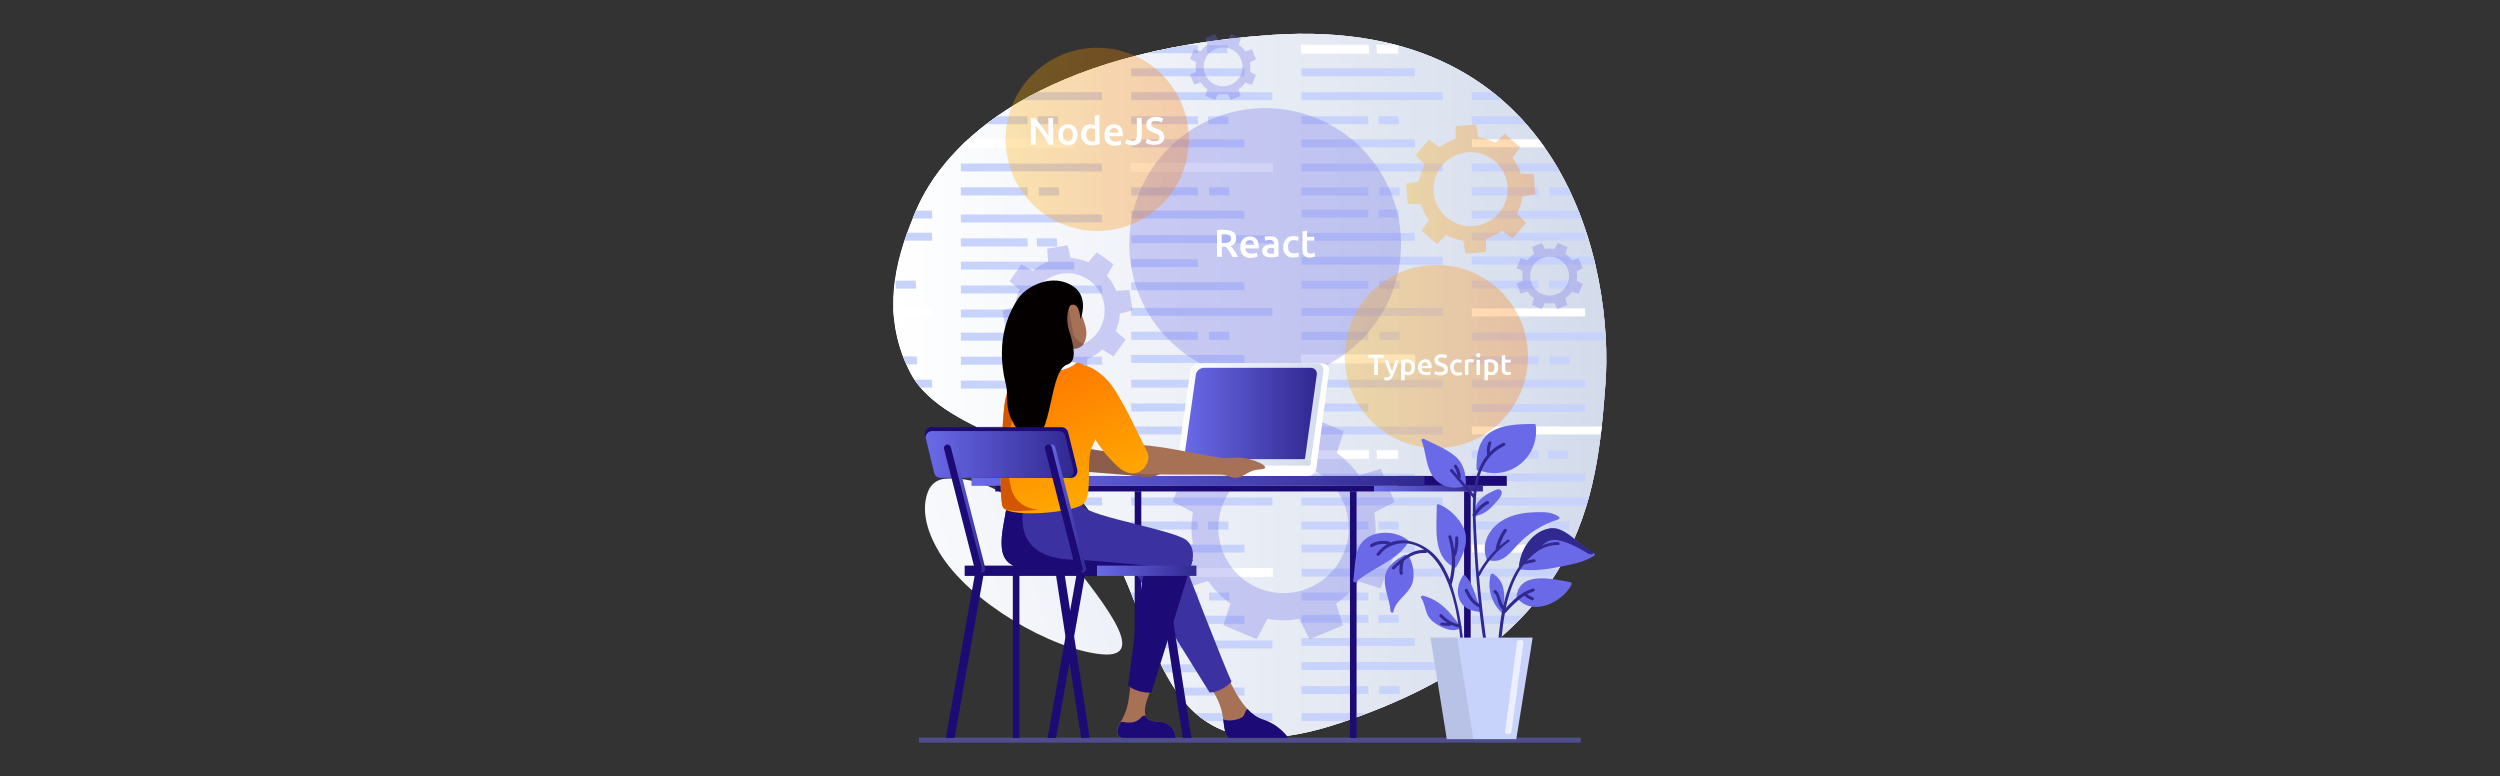 <?xml version="1.0" encoding="utf-8"?>
<!-- Generator: Adobe Illustrator 24.0.2, SVG Export Plug-In . SVG Version: 6.00 Build 0)  -->
<svg version="1.1" id="Calque_1" xmlns="http://www.w3.org/2000/svg" xmlns:xlink="http://www.w3.org/1999/xlink" x="0px" y="0px"
	 viewBox="0 0 1288 400" enable-background="new 0 0 1288 400" xml:space="preserve">
<rect x="0" y="0" width="1288" height="400" fill="#333333" stroke="none"/>
<g>
	<g>
		<g>
			<linearGradient id="SVGID_1_" gradientUnits="userSpaceOnUse" x1="451.731" y1="251.55" x2="902.224" y2="128.455">
				<stop  offset="0" style="stop-color:#FFFFFF"/>
				<stop  offset="1" style="stop-color:#D3DBEB"/>
			</linearGradient>
			<path fill="url(#SVGID_1_)" d="M827.1,198c-4.3,57.3-11,132.6-136.7,174.4c-108.9,36.3-86.5-67.9-141.4-124.2
				c-8.5-8.7-18.8-16.2-31.8-22c-3.9-1.7-8.1-3.6-12.3-5.6c-14.3-6.8-29.1-15.6-35.9-28.6c-17.5-33.4-4.7-65,2.5-82.7
				c15-36.4,64.6-83.1,183.5-91.3C808.2,7.5,831.5,140.7,827.1,198z"/>
			<g>
				<g>
					
						<linearGradient id="SVGID_3_" gradientUnits="userSpaceOnUse" x1="460.401" y1="684.356" x2="827.582" y2="684.356" gradientTransform="matrix(1 0 0 -1 0 883.049)">
						<stop  offset="0" style="stop-color:#FFFFFF"/>
						<stop  offset="1" style="stop-color:#D3DBEB"/>
					</linearGradient>
					<path id="SVGID_2_" fill="url(#SVGID_3_)" d="M469.2,192.2c-17.5-33.4-4.7-65.1,2.5-82.8c14.8-36.5,64.4-83.3,183.4-91.4
						c153.1-10.5,176.4,122.7,172,180c-4.3,57.4-11,132.6-136.7,174.5C564.8,414.3,614.1,269,517.3,226.4
						C500.2,218.8,477.9,209,469.2,192.2z"/>
				</g>
			</g>
			<linearGradient id="SVGID_4_" gradientUnits="userSpaceOnUse" x1="434.841" y1="317.749" x2="761.971" y2="228.363">
				<stop  offset="0" style="stop-color:#FFFFFF"/>
				<stop  offset="1" style="stop-color:#D3DBEB"/>
			</linearGradient>
			<path fill="url(#SVGID_4_)" d="M567.6,337.1c-25.7-2.4-68.2-26.8-83.6-52.4c-9.5-15.7-8.1-26.2-5.7-31.9c1.5-3.5,4.7-5.8,8.3-6.1
				c9.3-0.9,21.3,1.3,34.5,10.4c6.2,4.3,12.7,10.1,19.3,17.8c0.9,1.1,1.9,2.2,2.8,3.4C567.1,308.4,593.3,339.5,567.6,337.1z"/>
			<g>
				<g>
					
						<linearGradient id="SVGID_5_" gradientUnits="userSpaceOnUse" x1="460.401" y1="684.356" x2="827.582" y2="684.356" gradientTransform="matrix(1 0 0 -1 0 883.049)">
						<stop  offset="0" style="stop-color:#FFFFFF"/>
						<stop  offset="1" style="stop-color:#D3DBEB"/>
					</linearGradient>
					<path id="SVGID_6_" fill="url(#SVGID_5_)" d="M469.2,192.2c-17.5-33.4-4.7-65.1,2.5-82.8c14.8-36.5,64.4-83.3,183.4-91.4
						c153.1-10.5,176.4,122.7,172,180c-4.3,57.4-11,132.6-136.7,174.5C564.8,414.3,614.1,269,517.3,226.4
						C500.2,218.8,477.9,209,469.2,192.2z"/>
				</g>
			</g>
		</g>
		<g>
			<rect x="473.5" y="380" opacity="0.5" fill="#6A6AE8" enable-background="new    " width="340.9" height="2.6"/>
		</g>
		<g>
			<g>
				<g>
					<defs>
						<path id="SVGID_7_" d="M827.1,198c-4.3,57.3-11,132.6-136.7,174.4c-108.9,36.3-86.5-67.9-141.4-124.2
							c-8.5-8.7-18.8-16.2-31.8-22c-3.9-1.7-8.1-3.6-12.3-5.6c-14.3-6.8-29.1-15.6-35.9-28.6c-17.5-33.4-4.7-65,2.5-82.7
							c15-36.4,64.6-83.1,183.5-91.3C808.2,7.5,831.5,140.7,827.1,198z"/>
					</defs>
					<clipPath id="SVGID_8_">
						<use xlink:href="#SVGID_7_"  overflow="visible"/>
					</clipPath>
					<g clip-path="url(#SVGID_8_)">
						<g>
							<g>
								<g>
									<polygon fill="#C8D3FB" points="529.5,100.7 529.4,96.5 495,96.5 495.1,100.7 									"/>
								</g>
								<g>
									<polygon fill="#C8D3FB" points="567.9,88.3 567.7,84.2 495,84.2 495.1,88.3 									"/>
								</g>
								<g>
									<polygon fill="#FFFFFF" points="553.5,75.9 553.3,71.8 495,71.8 495.1,75.9 									"/>
									<g>
										<path fill="#FFFFFF" d="M553.8,76.1h-59l-0.2-4.6h59L553.8,76.1z M495.4,75.7h57.7L553,72h-57.7L495.4,75.7z"/>
									</g>
								</g>
								<g>
									<polygon fill="#C8D3FB" points="545.7,100.7 545.5,96.5 535.1,96.5 535.2,100.7 									"/>
								</g>
								<g>
									<polygon fill="#C8D3FB" points="529.5,64 529.4,59.9 495,59.9 495.1,64 									"/>
								</g>
								<g>
									<polygon fill="#C8D3FB" points="567.9,51.6 567.7,47.5 495,47.5 495.1,51.6 									"/>
								</g>
								<g>
									<polygon fill="#C8D3FB" points="553.5,39.3 553.3,35.2 495,35.2 495.1,39.3 									"/>
								</g>
								<g>
									<polygon fill="#C8D3FB" points="545.2,64 545,59.9 534.6,59.9 534.7,64 									"/>
								</g>
								<g>
									<polygon fill="#C8D3FB" points="529.5,27.4 529.4,23.3 495,23.3 495.1,27.4 									"/>
								</g>
								<g>
									<polygon fill="#C8D3FB" points="567.9,15 567.7,10.9 495,10.9 495.1,15 									"/>
								</g>
								<g>
									<polygon fill="#C8D3FB" points="544.7,27.4 544.5,23.3 534.1,23.3 534.3,27.4 									"/>
								</g>
							</g>
							<g>
								<g>
									<polygon fill="#C8D3FB" points="529.5,200.2 529.4,196.1 495,196.1 495.1,200.2 									"/>
								</g>
								<g>
									<polygon fill="#C8D3FB" points="567.9,187.9 567.7,183.8 495,183.8 495.1,187.9 									"/>
								</g>
								<g>
									<polygon fill="#C8D3FB" points="553.5,175.5 553.3,171.4 495,171.4 495.1,175.5 									"/>
								</g>
								<g>
									<polygon fill="#C8D3FB" points="545.7,200.2 545.5,196.1 535.1,196.1 535.2,200.2 									"/>
								</g>
								<g>
									<polygon fill="#C8D3FB" points="529.5,163.6 529.4,159.5 495,159.5 495.1,163.6 									"/>
								</g>
								<g>
									<polygon fill="#C8D3FB" points="567.9,151.2 567.7,147.1 495,147.1 495.1,151.2 									"/>
								</g>
								<g>
									<polygon fill="#C8D3FB" points="553.5,138.9 553.3,134.8 495,134.8 495.1,138.9 									"/>
								</g>
								<g>
									<polygon fill="#C8D3FB" points="545.2,163.6 545,159.5 534.6,159.5 534.7,163.6 									"/>
								</g>
								<g>
									<polygon fill="#C8D3FB" points="529.5,127 529.4,122.8 495,122.8 495.1,127 									"/>
								</g>
								<g>
									<polygon fill="#C8D3FB" points="567.9,114.6 567.7,110.5 495,110.5 495.1,114.6 									"/>
								</g>
								<g>
									<polygon fill="#C8D3FB" points="544.7,127 544.5,122.8 534.1,122.8 534.3,127 									"/>
								</g>
							</g>
							<g>
								<g>
									<polygon fill="#C8D3FB" points="641.2,112.6 641.1,108.5 582.7,108.5 582.9,112.6 									"/>
								</g>
								<g>
									<polygon fill="#C8D3FB" points="617.3,100.7 617.1,96.5 582.7,96.5 582.9,100.7 									"/>
								</g>
								<g>
									<polygon fill="#FFFFFF" points="655.6,88.3 655.5,84.2 582.7,84.2 582.9,88.3 									"/>
									<g>
										<g>
											<path fill="#FFFFFF" d="M655.9,88.5h-73.4l-0.2-4.6h73.4L655.9,88.5z M583.2,88.1h72.1l-0.1-3.7h-72.1L583.2,88.1z"/>
										</g>
									</g>
								</g>
								<g>
									<polygon fill="#C8D3FB" points="641.2,149.5 641.1,145.4 582.7,145.4 582.9,149.5 									"/>
								</g>
								<g>
									<polygon fill="#C8D3FB" points="617.3,137.6 617.1,133.5 582.7,133.5 582.9,137.6 									"/>
								</g>
								<g>
									<polygon fill="#C8D3FB" points="655.6,125.3 655.5,121.2 582.7,121.2 582.9,125.3 									"/>
								</g>
								<g>
									<polygon fill="#C8D3FB" points="641.2,75.9 641.1,71.8 582.7,71.8 582.9,75.9 									"/>
								</g>
								<g>
									<polygon fill="#C8D3FB" points="633.4,100.7 633.3,96.5 622.8,96.5 623,100.7 									"/>
								</g>
								<g>
									<polygon fill="#C8D3FB" points="641.2,187 641.1,182.9 582.7,182.9 582.9,187 									"/>
								</g>
								<g>
									<polygon fill="#C8D3FB" points="617.3,175.1 617.1,170.9 582.7,170.9 582.9,175.1 									"/>
								</g>
								<g>
									<polygon fill="#C8D3FB" points="655.6,162.7 655.5,158.6 582.7,158.6 582.9,162.7 									"/>
								</g>
								<g>
									<polygon fill="#C8D3FB" points="617.3,212 617.1,207.9 582.7,207.9 582.9,212 									"/>
								</g>
								<g>
									<polygon fill="#C8D3FB" points="655.6,199.7 655.5,195.6 582.7,195.6 582.9,199.7 									"/>
								</g>
								<g>
									<polygon fill="#C8D3FB" points="633.4,175.1 633.3,170.9 622.8,170.9 623,175.1 									"/>
								</g>
								<g>
									<polygon fill="#FFFFFF" points="729,187 728.8,182.9 670.5,182.9 670.6,187 									"/>
									<g>
										<path fill="#FFFFFF" d="M729.3,187.2h-59l-0.2-4.6h59L729.3,187.2z M670.9,186.7h57.7l-0.1-3.7h-57.7L670.9,186.7z"/>
									</g>
								</g>
								<g>
									<polygon fill="#C8D3FB" points="705,175.1 704.9,170.9 670.5,170.9 670.6,175.1 									"/>
								</g>
								<g>
									<polygon fill="#C8D3FB" points="743.4,162.7 743.2,158.6 670.5,158.6 670.6,162.7 									"/>
								</g>
								<g>
									<polygon fill="#C8D3FB" points="705,212 704.9,207.9 670.5,207.9 670.6,212 									"/>
								</g>
								<g>
									<polygon fill="#C8D3FB" points="743.4,199.7 743.2,195.6 670.5,195.6 670.6,199.7 									"/>
								</g>
								<g>
									<polygon fill="#C8D3FB" points="721.2,175.1 721,170.9 710.6,170.9 710.7,175.1 									"/>
								</g>
								<g>
									<polygon fill="#C8D3FB" points="617.3,64 617.1,59.9 582.7,59.9 582.9,64 									"/>
								</g>
								<g>
									<polygon fill="#C8D3FB" points="655.6,51.6 655.5,47.5 582.7,47.5 582.9,51.6 									"/>
								</g>
								<g>
									<polygon fill="#C8D3FB" points="641.2,39.3 641.1,35.2 582.7,35.2 582.9,39.3 									"/>
								</g>
								<g>
									<polygon fill="#C8D3FB" points="632.9,64 632.8,59.9 622.3,59.9 622.5,64 									"/>
								</g>
								<g>
									<polygon fill="#C8D3FB" points="617.3,27.4 617.1,23.3 582.7,23.3 582.9,27.4 									"/>
								</g>
								<g>
									<polygon fill="#C8D3FB" points="655.6,15 655.5,10.9 582.7,10.9 582.9,15 									"/>
								</g>
								<g>
									<polygon fill="#C8D3FB" points="632.4,27.4 632.3,23.3 621.9,23.3 622,27.4 									"/>
								</g>
							</g>
							<g>
								<g>
									<polygon fill="#C8D3FB" points="705,100.7 704.9,96.5 670.5,96.5 670.6,100.7 									"/>
								</g>
								<g>
									<polygon fill="#C8D3FB" points="743.4,88.3 743.2,84.2 670.5,84.2 670.6,88.3 									"/>
								</g>
								<g>
									<polygon fill="#C8D3FB" points="729,75.9 728.8,71.8 670.5,71.8 670.6,75.9 									"/>
								</g>
								<g>
									<polygon fill="#C8D3FB" points="721.2,100.7 721,96.5 710.6,96.5 710.7,100.7 									"/>
								</g>
								<g>
									<polygon fill="#C8D3FB" points="705,64 704.9,59.9 670.5,59.9 670.6,64 									"/>
								</g>
								<g>
									<polygon fill="#C8D3FB" points="743.4,51.6 743.2,47.5 670.5,47.5 670.6,51.6 									"/>
								</g>
								<g>
									<polygon fill="#C8D3FB" points="729,39.3 728.8,35.2 670.5,35.2 670.6,39.3 									"/>
								</g>
								<g>
									<polygon fill="#C8D3FB" points="720.7,64 720.5,59.9 710.1,59.9 710.2,64 									"/>
								</g>
								<g>
									<polygon fill="#C8D3FB" points="705,148.8 704.9,144.7 670.5,144.7 670.6,148.8 									"/>
								</g>
								<g>
									<polygon fill="#C8D3FB" points="743.4,136.4 743.2,132.3 670.5,132.3 670.6,136.4 									"/>
								</g>
								<g>
									<polygon fill="#C8D3FB" points="729,124.1 728.8,120 670.5,120 670.6,124.1 									"/>
								</g>
								<g>
									<polygon fill="#C8D3FB" points="721.2,148.8 721,144.7 710.6,144.7 710.7,148.8 									"/>
								</g>
								<g>
									<polygon fill="#C8D3FB" points="705,112.1 704.9,108 670.5,108 670.6,112.1 									"/>
								</g>
								<g>
									<polygon fill="#C8D3FB" points="720.7,112.1 720.5,108 710.1,108 710.2,112.1 									"/>
								</g>
								<g>
									<polygon fill="#FFFFFF" points="705,27.4 704.9,23.3 670.5,23.3 670.6,27.4 									"/>
									<g>
										<path fill="#FFFFFF" d="M705.4,27.6h-35l-0.2-4.6h35L705.4,27.6z M670.9,27.1h33.7l-0.1-3.7h-33.7L670.9,27.1z"/>
									</g>
								</g>
								<g>
									<polygon fill="#C8D3FB" points="743.4,15 743.2,10.9 670.5,10.9 670.6,15 									"/>
								</g>
								<g>
									<polygon fill="#FFFFFF" points="720.2,27.4 720,23.3 709.6,23.3 709.7,27.4 									"/>
									<g>
										<path fill="#FFFFFF" d="M720.5,27.6h-11.1l-0.2-4.6h11.1L720.5,27.6z M710.1,27.1h9.8l-0.1-3.7H710L710.1,27.1z"/>
									</g>
								</g>
							</g>
							<g>
								<g>
									<polygon fill="#C8D3FB" points="816.7,112.6 816.6,108.5 758.2,108.5 758.4,112.6 									"/>
								</g>
								<g>
									<polygon fill="#C8D3FB" points="792.8,100.7 792.6,96.5 758.2,96.5 758.4,100.7 									"/>
								</g>
								<g>
									<polygon fill="#C8D3FB" points="831.1,88.3 831,84.2 758.2,84.2 758.4,88.3 									"/>
								</g>
								<g>
									<polygon fill="#FFFFFF" points="816.7,75.9 816.6,71.8 758.2,71.8 758.4,75.9 									"/>
								</g>
								<g>
									<polygon fill="#C8D3FB" points="808.9,100.7 808.8,96.5 798.3,96.5 798.5,100.7 									"/>
								</g>
								<g>
									<polygon fill="#C8D3FB" points="792.8,64 792.6,59.9 758.2,59.9 758.4,64 									"/>
								</g>
								<g>
									<polygon fill="#C8D3FB" points="831.1,51.6 831,47.5 758.2,47.5 758.4,51.6 									"/>
								</g>
								<g>
									<polygon fill="#C8D3FB" points="816.7,39.3 816.6,35.2 758.2,35.2 758.4,39.3 									"/>
								</g>
								<g>
									<polygon fill="#C8D3FB" points="808.4,64 808.3,59.9 797.8,59.9 798,64 									"/>
								</g>
								<g>
									<polygon fill="#C8D3FB" points="816.7,199.7 816.6,195.6 758.2,195.6 758.4,199.7 									"/>
								</g>
								<g>
									<polygon fill="#C8D3FB" points="816.7,212.3 816.6,208.2 758.2,208.2 758.4,212.3 									"/>
								</g>
								<g>
									<polygon fill="#C8D3FB" points="792.8,187.7 792.6,183.6 758.2,183.6 758.4,187.7 									"/>
								</g>
								<g>
									<polygon fill="#C8D3FB" points="831.1,175.4 831,171.3 758.2,171.3 758.4,175.4 									"/>
								</g>
								<g>
									<polygon fill="#FFFFFF" points="816.7,163 816.6,158.9 758.2,158.9 758.4,163 									"/>
								</g>
								<g>
									<polygon fill="#C8D3FB" points="808.9,187.7 808.8,183.6 798.3,183.6 798.5,187.7 									"/>
								</g>
								<g>
									<polygon fill="#C8D3FB" points="792.8,148.7 792.6,144.6 758.2,144.6 758.4,148.7 									"/>
								</g>
								<g>
									<polygon fill="#C8D3FB" points="831.1,136.4 831,132.2 758.2,132.2 758.4,136.4 									"/>
								</g>
								<g>
									<polygon fill="#C8D3FB" points="816.7,124 816.6,119.9 758.2,119.9 758.4,124 									"/>
								</g>
								<g>
									<polygon fill="#C8D3FB" points="808.4,148.7 808.3,144.6 797.8,144.6 798,148.7 									"/>
								</g>
								<g>
									<polygon fill="#C8D3FB" points="792.8,27.4 792.6,23.3 758.2,23.3 758.4,27.4 									"/>
								</g>
								<g>
									<polygon fill="#FFFFFF" points="831.1,15 831,10.9 758.2,10.9 758.4,15 									"/>
								</g>
								<g>
									<polygon fill="#C8D3FB" points="807.9,27.4 807.8,23.3 797.3,23.3 797.5,27.4 									"/>
								</g>
							</g>
						</g>
						<g>
							<g>
								<g>
									<polygon fill="#FFFFFF" points="392.5,187 392.4,182.9 334,182.9 334.2,187 									"/>
									<g>
										<path fill="#FFFFFF" d="M392.9,187.2h-59l-0.2-4.6h59L392.9,187.2z M334.5,186.7h57.7l-0.1-3.7h-57.7L334.5,186.7z"/>
									</g>
								</g>
								<g>
									<polygon fill="#C8D3FB" points="368.6,175.1 368.4,170.9 334,170.9 334.2,175.1 									"/>
								</g>
								<g>
									<polygon fill="#C8D3FB" points="406.9,162.7 406.8,158.6 334,158.6 334.2,162.7 									"/>
								</g>
								<g>
									<polygon fill="#C8D3FB" points="368.6,212 368.4,207.9 334,207.9 334.2,212 									"/>
								</g>
								<g>
									<polygon fill="#C8D3FB" points="406.9,199.7 406.8,195.6 334,195.6 334.2,199.7 									"/>
								</g>
								<g>
									<polygon fill="#C8D3FB" points="384.7,175.1 384.6,170.9 374.1,170.9 374.3,175.1 									"/>
								</g>
							</g>
							<g>
								<g>
									<polygon fill="#C8D3FB" points="368.6,100.7 368.4,96.5 334,96.5 334.2,100.7 									"/>
								</g>
								<g>
									<polygon fill="#C8D3FB" points="406.9,88.3 406.8,84.2 334,84.2 334.2,88.3 									"/>
								</g>
								<g>
									<polygon fill="#C8D3FB" points="392.5,75.9 392.4,71.8 334,71.8 334.2,75.9 									"/>
								</g>
								<g>
									<polygon fill="#C8D3FB" points="384.7,100.7 384.6,96.5 374.1,96.5 374.3,100.7 									"/>
								</g>
								<g>
									<polygon fill="#C8D3FB" points="368.6,64 368.4,59.9 334,59.9 334.2,64 									"/>
								</g>
								<g>
									<polygon fill="#C8D3FB" points="406.9,51.6 406.8,47.5 334,47.5 334.2,51.6 									"/>
								</g>
								<g>
									<polygon fill="#C8D3FB" points="392.5,39.3 392.4,35.2 334,35.2 334.2,39.3 									"/>
								</g>
								<g>
									<polygon fill="#C8D3FB" points="384.2,64 384.1,59.9 373.6,59.9 373.8,64 									"/>
								</g>
								<g>
									<polygon fill="#C8D3FB" points="368.6,148.8 368.4,144.7 334,144.7 334.2,148.8 									"/>
								</g>
								<g>
									<polygon fill="#C8D3FB" points="406.9,136.4 406.8,132.3 334,132.3 334.2,136.4 									"/>
								</g>
								<g>
									<polygon fill="#C8D3FB" points="392.5,124.1 392.4,120 334,120 334.2,124.1 									"/>
								</g>
								<g>
									<polygon fill="#C8D3FB" points="384.7,148.8 384.6,144.7 374.1,144.7 374.3,148.8 									"/>
								</g>
								<g>
									<polygon fill="#C8D3FB" points="368.6,112.1 368.4,108 334,108 334.2,112.1 									"/>
								</g>
								<g>
									<polygon fill="#C8D3FB" points="384.2,112.1 384.1,108 373.6,108 373.8,112.1 									"/>
								</g>
								<g>
									<polygon fill="#FFFFFF" points="368.6,27.4 368.4,23.3 334,23.3 334.2,27.4 									"/>
									<g>
										<path fill="#FFFFFF" d="M368.9,27.6h-35l-0.2-4.6h35L368.9,27.6z M334.5,27.1h33.7l-0.1-3.7h-33.7L334.5,27.1z"/>
									</g>
								</g>
								<g>
									<polygon fill="#C8D3FB" points="406.9,15 406.8,10.9 334,10.9 334.2,15 									"/>
								</g>
								<g>
									<polygon fill="#FFFFFF" points="383.7,27.4 383.6,23.3 373.2,23.3 373.3,27.4 									"/>
									<g>
										<path fill="#FFFFFF" d="M384.1,27.6H373l-0.2-4.6h11.1L384.1,27.6z M373.6,27.1h9.8l-0.1-3.7h-9.8L373.6,27.1z"/>
									</g>
								</g>
							</g>
							<g>
								<g>
									<polygon fill="#C8D3FB" points="480.3,112.6 480.1,108.5 421.8,108.5 421.9,112.6 									"/>
								</g>
								<g>
									<polygon fill="#C8D3FB" points="456.3,100.7 456.2,96.5 421.8,96.5 421.9,100.7 									"/>
								</g>
								<g>
									<polygon fill="#FFFFFF" points="480.3,75.9 480.1,71.8 421.8,71.8 421.9,75.9 									"/>
								</g>
								<g>
									<polygon fill="#C8D3FB" points="472.5,100.7 472.3,96.5 461.9,96.5 462,100.7 									"/>
								</g>
								<g>
									<polygon fill="#C8D3FB" points="456.3,64 456.2,59.9 421.8,59.9 421.9,64 									"/>
								</g>
								<g>
									<polygon fill="#C8D3FB" points="480.3,39.3 480.1,35.2 421.8,35.2 421.9,39.3 									"/>
								</g>
								<g>
									<polygon fill="#C8D3FB" points="472,64 471.8,59.9 461.4,59.9 461.5,64 									"/>
								</g>
								<g>
									<polygon fill="#C8D3FB" points="480.3,199.7 480.1,195.6 421.8,195.6 421.9,199.7 									"/>
								</g>
								<g>
									<polygon fill="#C8D3FB" points="480.3,212.3 480.1,208.2 421.8,208.2 421.9,212.3 									"/>
								</g>
								<g>
									<polygon fill="#C8D3FB" points="456.3,187.7 456.2,183.6 421.8,183.6 421.9,187.7 									"/>
								</g>
								<g>
									<polygon fill="#FFFFFF" points="480.3,163 480.1,158.9 421.8,158.9 421.9,163 									"/>
								</g>
								<g>
									<polygon fill="#C8D3FB" points="472.5,187.7 472.3,183.6 461.9,183.6 462,187.7 									"/>
								</g>
								<g>
									<polygon fill="#C8D3FB" points="456.3,148.7 456.2,144.6 421.8,144.6 421.9,148.7 									"/>
								</g>
								<g>
									<polygon fill="#C8D3FB" points="480.3,124 480.1,119.9 421.8,119.9 421.9,124 									"/>
								</g>
								<g>
									<polygon fill="#C8D3FB" points="472,148.7 471.8,144.6 461.4,144.6 461.5,148.7 									"/>
								</g>
								<g>
									<polygon fill="#C8D3FB" points="456.3,27.4 456.2,23.3 421.8,23.3 421.9,27.4 									"/>
								</g>
								<g>
									<polygon fill="#FFFFFF" points="494.7,15 494.5,10.9 421.8,10.9 421.9,15 									"/>
								</g>
								<g>
									<polygon fill="#C8D3FB" points="471.5,27.4 471.3,23.3 460.9,23.3 461,27.4 									"/>
								</g>
							</g>
						</g>
						<g>
							<g>
								<g>
									<polygon fill="#C8D3FB" points="529.5,309.4 529.4,305.3 495,305.3 495.1,309.4 									"/>
								</g>
								<g>
									<polygon fill="#C8D3FB" points="567.9,297.1 567.7,293 495,293 495.1,297.1 									"/>
								</g>
								<g>
									<polygon fill="#FFFFFF" points="553.5,284.7 553.3,280.6 495,280.6 495.1,284.7 									"/>
									<g>
										<path fill="#FFFFFF" d="M553.8,284.9h-59l-0.2-4.6h59L553.8,284.9z M495.4,284.5h57.7l-0.1-3.7h-57.7L495.4,284.5z"/>
									</g>
								</g>
								<g>
									<polygon fill="#C8D3FB" points="545.7,309.4 545.5,305.3 535.1,305.3 535.2,309.4 									"/>
								</g>
								<g>
									<polygon fill="#C8D3FB" points="529.5,272.8 529.4,268.7 495,268.7 495.1,272.8 									"/>
								</g>
								<g>
									<polygon fill="#C8D3FB" points="567.9,260.4 567.7,256.3 495,256.3 495.1,260.4 									"/>
								</g>
								<g>
									<polygon fill="#C8D3FB" points="553.5,248.1 553.3,244 495,244 495.1,248.1 									"/>
								</g>
								<g>
									<polygon fill="#C8D3FB" points="545.2,272.8 545,268.7 534.6,268.7 534.7,272.8 									"/>
								</g>
								<g>
									<polygon fill="#C8D3FB" points="529.5,236.2 529.4,232.1 495,232.1 495.1,236.2 									"/>
								</g>
								<g>
									<polygon fill="#C8D3FB" points="567.9,223.8 567.7,219.7 495,219.7 495.1,223.8 									"/>
								</g>
								<g>
									<polygon fill="#C8D3FB" points="544.7,236.2 544.5,232.1 534.1,232.1 534.3,236.2 									"/>
								</g>
							</g>
							<g>
								<g>
									<polygon fill="#C8D3FB" points="529.5,409 529.4,404.9 495,404.9 495.1,409 									"/>
								</g>
								<g>
									<polygon fill="#C8D3FB" points="567.9,396.7 567.7,392.6 495,392.6 495.1,396.7 									"/>
								</g>
								<g>
									<polygon fill="#C8D3FB" points="553.5,384.3 553.3,380.2 495,380.2 495.1,384.3 									"/>
								</g>
								<g>
									<polygon fill="#C8D3FB" points="545.7,409 545.5,404.9 535.1,404.9 535.2,409 									"/>
								</g>
								<g>
									<polygon fill="#C8D3FB" points="529.5,372.4 529.4,368.3 495,368.3 495.1,372.4 									"/>
								</g>
								<g>
									<polygon fill="#C8D3FB" points="567.9,360 567.7,355.9 495,355.9 495.1,360 									"/>
								</g>
								<g>
									<polygon fill="#C8D3FB" points="553.5,347.7 553.3,343.5 495,343.5 495.1,347.7 									"/>
								</g>
								<g>
									<polygon fill="#C8D3FB" points="545.2,372.4 545,368.3 534.6,368.3 534.7,372.4 									"/>
								</g>
								<g>
									<polygon fill="#C8D3FB" points="529.5,335.7 529.4,331.6 495,331.6 495.1,335.7 									"/>
								</g>
								<g>
									<polygon fill="#C8D3FB" points="567.9,323.4 567.7,319.3 495,319.3 495.1,323.4 									"/>
								</g>
								<g>
									<polygon fill="#C8D3FB" points="544.7,335.7 544.5,331.6 534.1,331.6 534.3,335.7 									"/>
								</g>
							</g>
							<g>
								<g>
									<polygon fill="#C8D3FB" points="641.2,321.4 641.1,317.2 582.7,317.2 582.9,321.4 									"/>
								</g>
								<g>
									<polygon fill="#C8D3FB" points="617.3,309.4 617.1,305.3 582.7,305.3 582.9,309.4 									"/>
								</g>
								<g>
									<polygon fill="#FFFFFF" points="655.6,297.1 655.5,293 582.7,293 582.9,297.1 									"/>
									<g>
										<path fill="#FFFFFF" d="M655.9,297.3h-73.4l-0.2-4.6h73.4L655.9,297.3z M583.2,296.9h72.1l-0.1-3.7h-72.1L583.2,296.9z"/>
									</g>
								</g>
								<g>
									<polygon fill="#C8D3FB" points="641.2,358.3 641.1,354.2 582.7,354.2 582.9,358.3 									"/>
								</g>
								<g>
									<polygon fill="#C8D3FB" points="617.3,346.4 617.1,342.3 582.7,342.3 582.9,346.4 									"/>
								</g>
								<g>
									<polygon fill="#C8D3FB" points="655.6,334.1 655.5,330 582.7,330 582.9,334.1 									"/>
								</g>
								<g>
									<polygon fill="#C8D3FB" points="641.2,284.7 641.1,280.6 582.7,280.6 582.9,284.7 									"/>
								</g>
								<g>
									<polygon fill="#C8D3FB" points="633.4,309.4 633.3,305.3 622.8,305.3 623,309.4 									"/>
								</g>
								<g>
									<polygon fill="#C8D3FB" points="641.2,395.8 641.1,391.6 582.7,391.6 582.9,395.8 									"/>
								</g>
								<g>
									<polygon fill="#C8D3FB" points="617.3,383.8 617.1,379.7 582.7,379.7 582.9,383.8 									"/>
								</g>
								<g>
									<polygon fill="#C8D3FB" points="655.6,371.5 655.5,367.4 582.7,367.4 582.9,371.5 									"/>
								</g>
								<g>
									<polygon fill="#C8D3FB" points="617.3,420.8 617.1,416.7 582.7,416.7 582.9,420.8 									"/>
								</g>
								<g>
									<polygon fill="#C8D3FB" points="655.6,408.5 655.5,404.4 582.7,404.4 582.9,408.5 									"/>
								</g>
								<g>
									<polygon fill="#C8D3FB" points="633.4,383.8 633.3,379.7 622.8,379.7 623,383.8 									"/>
								</g>
								<g>
									<polygon fill="#FFFFFF" points="729,395.8 728.8,391.6 670.5,391.6 670.6,395.8 									"/>
									<g>
										<path fill="#FFFFFF" d="M729.3,396h-59l-0.2-4.6h59L729.3,396z M670.9,395.5h57.7l-0.1-3.7h-57.7L670.9,395.5z"/>
									</g>
								</g>
								<g>
									<polygon fill="#C8D3FB" points="705,383.8 704.9,379.7 670.5,379.7 670.6,383.8 									"/>
								</g>
								<g>
									<polygon fill="#C8D3FB" points="743.4,371.5 743.2,367.4 670.5,367.4 670.6,371.5 									"/>
								</g>
								<g>
									<polygon fill="#C8D3FB" points="705,420.8 704.9,416.7 670.5,416.7 670.6,420.8 									"/>
								</g>
								<g>
									<polygon fill="#C8D3FB" points="743.4,408.5 743.2,404.4 670.5,404.4 670.6,408.5 									"/>
								</g>
								<g>
									<polygon fill="#C8D3FB" points="721.2,383.8 721,379.7 710.6,379.7 710.7,383.8 									"/>
								</g>
								<g>
									<polygon fill="#C8D3FB" points="617.3,272.8 617.1,268.7 582.7,268.7 582.9,272.8 									"/>
								</g>
								<g>
									<polygon fill="#C8D3FB" points="655.6,260.4 655.5,256.3 582.7,256.3 582.9,260.4 									"/>
								</g>
								<g>
									<polygon fill="#C8D3FB" points="641.2,248.1 641.1,244 582.7,244 582.9,248.1 									"/>
								</g>
								<g>
									<polygon fill="#C8D3FB" points="632.9,272.8 632.8,268.7 622.3,268.7 622.5,272.8 									"/>
								</g>
								<g>
									<polygon fill="#C8D3FB" points="617.3,236.2 617.1,232.1 582.7,232.1 582.9,236.2 									"/>
								</g>
								<g>
									<polygon fill="#C8D3FB" points="655.6,223.8 655.5,219.7 582.7,219.7 582.9,223.8 									"/>
								</g>
								<g>
									<polygon fill="#C8D3FB" points="632.4,236.2 632.3,232.1 621.9,232.1 622,236.2 									"/>
								</g>
							</g>
							<g>
								<g>
									<polygon fill="#C8D3FB" points="705,309.4 704.9,305.3 670.5,305.3 670.6,309.4 									"/>
								</g>
								<g>
									<polygon fill="#C8D3FB" points="743.4,297.1 743.2,293 670.5,293 670.6,297.1 									"/>
								</g>
								<g>
									<polygon fill="#C8D3FB" points="729,284.7 728.8,280.6 670.5,280.6 670.6,284.7 									"/>
								</g>
								<g>
									<polygon fill="#C8D3FB" points="721.2,309.4 721,305.3 710.6,305.3 710.7,309.4 									"/>
								</g>
								<g>
									<polygon fill="#C8D3FB" points="705,272.8 704.9,268.7 670.5,268.7 670.6,272.8 									"/>
								</g>
								<g>
									<polygon fill="#C8D3FB" points="743.4,260.4 743.2,256.3 670.5,256.3 670.6,260.4 									"/>
								</g>
								<g>
									<polygon fill="#C8D3FB" points="729,248.1 728.8,244 670.5,244 670.6,248.1 									"/>
								</g>
								<g>
									<polygon fill="#C8D3FB" points="720.7,272.8 720.5,268.7 710.1,268.7 710.2,272.8 									"/>
								</g>
								<g>
									<polygon fill="#C8D3FB" points="705,357.6 704.9,353.5 670.5,353.5 670.6,357.6 									"/>
								</g>
								<g>
									<polygon fill="#C8D3FB" points="743.4,345.2 743.2,341.1 670.5,341.1 670.6,345.2 									"/>
								</g>
								<g>
									<polygon fill="#C8D3FB" points="729,332.8 728.8,328.7 670.5,328.7 670.6,332.8 									"/>
								</g>
								<g>
									<polygon fill="#C8D3FB" points="721.2,357.6 721,353.5 710.6,353.5 710.7,357.6 									"/>
								</g>
								<g>
									<polygon fill="#C8D3FB" points="705,320.9 704.9,316.8 670.5,316.8 670.6,320.9 									"/>
								</g>
								<g>
									<polygon fill="#C8D3FB" points="720.7,320.9 720.5,316.8 710.1,316.8 710.2,320.9 									"/>
								</g>
								<g>
									<polygon fill="#FFFFFF" points="705,236.2 704.9,232.1 670.5,232.1 670.6,236.2 									"/>
									<g>
										<path fill="#FFFFFF" d="M705.4,236.4h-35l-0.2-4.6h35L705.4,236.4z M670.9,235.9h33.7l-0.1-3.7h-33.7L670.9,235.9z"/>
									</g>
								</g>
								<g>
									<polygon fill="#C8D3FB" points="743.4,223.8 743.2,219.7 670.5,219.7 670.6,223.8 									"/>
								</g>
								<g>
									<polygon fill="#FFFFFF" points="720.2,236.2 720,232.1 709.6,232.1 709.7,236.2 									"/>
									<g>
										<path fill="#FFFFFF" d="M720.5,236.4h-11.1l-0.2-4.6h11.1L720.5,236.4z M710.1,235.9h9.8l-0.1-3.7H710L710.1,235.9z"/>
									</g>
								</g>
							</g>
							<g>
								<g>
									<polygon fill="#C8D3FB" points="816.7,321.4 816.6,317.2 758.2,317.2 758.4,321.4 									"/>
								</g>
								<g>
									<polygon fill="#C8D3FB" points="792.8,309.4 792.6,305.3 758.2,305.3 758.4,309.4 									"/>
								</g>
								<g>
									<polygon fill="#C8D3FB" points="831.1,297.1 831,293 758.2,293 758.4,297.1 									"/>
								</g>
								<g>
									<polygon fill="#FFFFFF" points="816.7,284.7 816.6,280.6 758.2,280.6 758.4,284.7 									"/>
								</g>
								<g>
									<polygon fill="#C8D3FB" points="808.9,309.4 808.8,305.3 798.3,305.3 798.5,309.4 									"/>
								</g>
								<g>
									<polygon fill="#C8D3FB" points="792.8,272.8 792.6,268.7 758.2,268.7 758.4,272.8 									"/>
								</g>
								<g>
									<polygon fill="#C8D3FB" points="831.1,260.4 831,256.3 758.2,256.3 758.4,260.4 									"/>
								</g>
								<g>
									<polygon fill="#C8D3FB" points="816.7,248.1 816.6,244 758.2,244 758.4,248.1 									"/>
								</g>
								<g>
									<polygon fill="#C8D3FB" points="808.4,272.8 808.3,268.7 797.8,268.7 798,272.8 									"/>
								</g>
								<g>
									<polygon fill="#C8D3FB" points="816.7,408.5 816.6,404.3 758.2,404.3 758.4,408.5 									"/>
								</g>
								<g>
									<polygon fill="#C8D3FB" points="792.8,396.5 792.6,392.4 758.2,392.4 758.4,396.5 									"/>
								</g>
								<g>
									<polygon fill="#C8D3FB" points="831.1,384.2 831,380.1 758.2,380.1 758.4,384.2 									"/>
								</g>
								<g>
									<polygon fill="#FFFFFF" points="816.7,371.8 816.6,367.7 758.2,367.7 758.4,371.8 									"/>
								</g>
								<g>
									<polygon fill="#C8D3FB" points="808.9,396.5 808.8,392.4 798.3,392.4 798.5,396.5 									"/>
								</g>
								<g>
									<polygon fill="#C8D3FB" points="792.8,357.5 792.6,353.4 758.2,353.4 758.4,357.5 									"/>
								</g>
								<g>
									<polygon fill="#C8D3FB" points="831.1,345.1 831,341 758.2,341 758.4,345.1 									"/>
								</g>
								<g>
									<polygon fill="#C8D3FB" points="816.7,332.8 816.6,328.7 758.2,328.7 758.4,332.8 									"/>
								</g>
								<g>
									<polygon fill="#C8D3FB" points="808.4,357.5 808.3,353.4 797.8,353.4 798,357.5 									"/>
								</g>
								<g>
									<polygon fill="#C8D3FB" points="792.8,236.2 792.6,232.1 758.2,232.1 758.4,236.2 									"/>
								</g>
								<g>
									<polygon fill="#FFFFFF" points="831.1,223.8 831,219.7 758.2,219.7 758.4,223.8 									"/>
								</g>
								<g>
									<polygon fill="#C8D3FB" points="807.9,236.2 807.8,232.1 797.3,232.1 797.5,236.2 									"/>
								</g>
							</g>
						</g>
					</g>
				</g>
			</g>
		</g>
	</g>
	<g opacity="0.3">
		<path fill="#6A6AE8" d="M611.3,241.2l-7.2,17.2l10.5,5.5c-1,5.5-1,11,0,16.3l-10.5,5.4l7.1,17.2l11.2-3.5c3.1,4.4,7,8.4,11.5,11.6
			l-3.6,11.2l17.2,7.2l5.5-10.5c5.5,1,11,1,16.3,0l5.4,10.5l17.2-7.1l-3.5-11.2c4.4-3.1,8.4-7,11.6-11.5l11.2,3.6l7.2-17.2
			l-10.4-5.5c1-5.5,0.9-11,0-16.3l10.5-5.4l-7.1-17.2l-11.2,3.5c-3.1-4.4-7-8.4-11.5-11.6l3.6-11.2l-17.2-7.2l-5.5,10.5
			c-5.5-1-11-1-16.3,0l-5.4-10.5l-17.2,7.1l3.5,11.2c-4.4,3.1-8.4,7-11.6,11.5L611.3,241.2z M674.2,241
			c17.1,7.1,25.2,26.8,18.1,43.9c-7.1,17.1-26.8,25.2-43.9,18.1c-17.1-7.1-25.3-26.8-18.1-43.9C637.4,242,657.1,233.9,674.2,241z"/>
	</g>
	<g opacity="0.3">
		<path fill="#6A6AE8" d="M615.2,25.3l-2.1,5.1l3.1,1.6c-0.3,1.6-0.3,3.3,0,4.9l-3.1,1.6l2.1,5.1l3.4-1.1c0.9,1.3,2.1,2.5,3.4,3.5
			l-1.1,3.4l5.1,2.1l1.6-3.1c1.6,0.3,3.3,0.3,4.9,0l1.6,3.1l5.1-2.1l-1.1-3.4c1.3-0.9,2.5-2.1,3.5-3.4l3.4,1.1l2.1-5.1L644,37
			c0.3-1.6,0.3-3.3,0-4.9l3.1-1.6l-2.1-5.1l-3.4,1.1c-0.9-1.3-2.1-2.5-3.4-3.5l1.1-3.4l-5.1-2.1l-1.6,3.1c-1.6-0.3-3.3-0.3-4.9,0
			l-1.6-3.1l-5.1,2.1l1.1,3.4c-1.3,0.9-2.5,2.1-3.5,3.4L615.2,25.3z M634,25.2c5.1,2.1,7.5,8,5.4,13.1s-8,7.5-13.1,5.4
			s-7.5-8-5.4-13.1S628.9,23.1,634,25.2z"/>
	</g>
	<g opacity="0.3">
		<path fill="#6A6AE8" d="M526.3,136.2l-6.2,8.6l5.1,4.4c-1.3,2.9-2,6-2.2,9.1l-6.5,1.6l1.7,10.5l6.7-0.5c1.1,2.9,2.8,5.6,4.9,7.9
			l-3.5,5.8l8.6,6.2l4.4-5.1c2.9,1.3,6,2,9.1,2.2l1.6,6.5l10.5-1.7L560,185c2.9-1.1,5.6-2.8,7.9-4.9l5.8,3.5l6.2-8.6l-5.1-4.4
			c1.3-2.9,2-6,2.2-9.1l6.5-1.6l-1.7-10.5l-6.7,0.5c-1.1-2.9-2.8-5.6-4.9-7.9l3.5-5.8l-8.6-6.2l-4.4,5.1c-2.9-1.3-6-2-9.1-2.2
			l-1.6-6.5l-10.5,1.7l0.5,6.7c-2.9,1.1-5.6,2.8-7.9,4.9L526.3,136.2z M561.2,144.4c8.6,6.2,10.5,18.2,4.3,26.8s-18.2,10.5-26.8,4.2
			c-8.6-6.2-10.5-18.2-4.3-26.8C540.6,140.1,552.6,138.2,561.2,144.4z"/>
	</g>
	<g opacity="0.3">
		<path fill="#6A6AE8" d="M783.5,133l-2.1,5.1l3.1,1.6c-0.3,1.6-0.3,3.3,0,4.9l-3.1,1.6l2.1,5.1l3.4-1.1c0.9,1.3,2.1,2.5,3.4,3.5
			l-1.1,3.4l5.1,2.1l1.6-3.1c1.6,0.3,3.3,0.3,4.9,0l1.6,3.1l5.1-2.1l-1.1-3.4c1.3-0.9,2.5-2.1,3.5-3.4l3.4,1.1l2.1-5.1l-3.1-1.6
			c0.3-1.6,0.3-3.3,0-4.9l3.1-1.6l-2.1-5.1l-3.4,1.1c-0.9-1.3-2.1-2.5-3.4-3.5l1.1-3.4l-5.1-2.1l-1.6,3.1c-1.6-0.3-3.3-0.3-4.9,0
			l-1.6-3.1l-5.1,2.1l1.1,3.4c-1.3,0.9-2.5,2.1-3.5,3.4L783.5,133z M802.2,133c5.1,2.1,7.5,8,5.4,13.1s-8,7.5-13.1,5.4
			s-7.5-8-5.4-13.1C791.2,133.3,797.1,130.8,802.2,133z"/>
	</g>
	<g>
		<g>
			<g opacity="0.3">
				<path fill="#6A6AE8" d="M721.8,125.7c0,38.6-31.3,70-70,70c-38.6,0-70-31.3-70-70s31.3-70,70-70
					C690.5,55.7,721.8,87.1,721.8,125.7z"/>
			</g>
			<rect x="614.8" y="116.9" fill="none" width="73.6" height="17.9"/>
			<g enable-background="new    ">
				<path fill="#FFFFFF" d="M630.7,118.4c2,0,3.5,0.4,4.6,1.1s1.6,1.9,1.6,3.4c0,1.9-0.9,3.2-2.8,3.8c0.3,0.3,0.5,0.7,0.9,1.1
					c0.3,0.4,0.6,0.9,1,1.4c0.3,0.5,0.7,1,1,1.6c0.3,0.5,0.6,1.1,0.8,1.6H635c-0.3-0.5-0.5-1-0.8-1.5s-0.6-1-0.9-1.4
					c-0.3-0.5-0.6-0.9-0.9-1.3c-0.3-0.4-0.6-0.8-0.8-1.1c-0.2,0-0.3,0-0.5,0s-0.3,0-0.4,0h-1.2v5.2H627v-13.7c0.6-0.1,1.3-0.2,2-0.3
					C629.6,118.4,630.2,118.4,630.7,118.4z M630.9,120.6c-0.5,0-1,0-1.5,0.1v4.5h1.1c0.6,0,1.2,0,1.6-0.1s0.9-0.2,1.2-0.4
					c0.3-0.2,0.6-0.4,0.7-0.7c0.2-0.3,0.2-0.7,0.2-1.1s-0.1-0.8-0.2-1.1c-0.2-0.3-0.4-0.5-0.7-0.7s-0.7-0.3-1.1-0.4
					C631.9,120.6,631.4,120.6,630.9,120.6z"/>
				<path fill="#FFFFFF" d="M639,127.2c0-0.9,0.1-1.7,0.4-2.4c0.3-0.7,0.6-1.3,1.1-1.7c0.5-0.5,1-0.8,1.6-1s1.2-0.3,1.8-0.3
					c1.4,0,2.6,0.4,3.4,1.3s1.2,2.2,1.2,4c0,0.1,0,0.3,0,0.5s0,0.3,0,0.4h-6.9c0.1,0.8,0.4,1.5,0.9,2s1.3,0.7,2.3,0.7
					c0.6,0,1.1-0.1,1.6-0.2s0.9-0.2,1.2-0.3l0.3,2c-0.1,0.1-0.3,0.1-0.6,0.2c-0.2,0.1-0.5,0.1-0.8,0.2c-0.3,0.1-0.6,0.1-1,0.2
					s-0.7,0.1-1.1,0.1c-0.9,0-1.7-0.1-2.4-0.4c-0.7-0.3-1.2-0.7-1.7-1.1c-0.4-0.5-0.8-1.1-1-1.7S639,128,639,127.2z M646,126.2
					c0-0.3,0-0.7-0.1-1s-0.2-0.6-0.4-0.8c-0.2-0.2-0.4-0.4-0.7-0.5s-0.6-0.2-0.9-0.2c-0.4,0-0.7,0.1-1,0.2s-0.5,0.3-0.7,0.5
					s-0.3,0.5-0.4,0.8c-0.1,0.3-0.2,0.6-0.2,0.9L646,126.2L646,126.2z"/>
				<path fill="#FFFFFF" d="M654.5,121.7c0.8,0,1.5,0.1,2,0.3s1,0.5,1.3,0.8c0.3,0.4,0.6,0.8,0.7,1.3c0.1,0.5,0.2,1.1,0.2,1.7v6.3
					c-0.4,0.1-0.9,0.2-1.7,0.3s-1.6,0.2-2.5,0.2c-0.6,0-1.2-0.1-1.7-0.2c-0.5-0.1-1-0.3-1.3-0.6c-0.4-0.3-0.7-0.6-0.9-1
					s-0.3-1-0.3-1.6s0.1-1.1,0.4-1.5s0.5-0.8,1-1c0.4-0.3,0.9-0.4,1.4-0.6c0.5-0.1,1.1-0.2,1.7-0.2c0.3,0,0.5,0,0.8,0
					s0.6,0.1,0.9,0.2v-0.4c0-0.3,0-0.5-0.1-0.8s-0.2-0.5-0.3-0.7c-0.2-0.2-0.4-0.3-0.7-0.4s-0.6-0.2-1-0.2c-0.6,0-1.1,0-1.5,0.1
					c-0.5,0.1-0.8,0.2-1.1,0.3l-0.3-2c0.3-0.1,0.8-0.2,1.3-0.3C653.2,121.7,653.8,121.7,654.5,121.7z M654.7,130.7
					c0.7,0,1.3,0,1.7-0.1v-2.7c-0.1,0-0.3-0.1-0.6-0.1s-0.5-0.1-0.8-0.1s-0.5,0-0.8,0.1c-0.3,0-0.5,0.1-0.7,0.2s-0.4,0.3-0.5,0.5
					c-0.1,0.2-0.2,0.4-0.2,0.7c0,0.6,0.2,1,0.5,1.2C653.6,130.6,654.1,130.7,654.7,130.7z"/>
				<path fill="#FFFFFF" d="M661.1,127.2c0-0.8,0.1-1.5,0.4-2.2c0.2-0.7,0.6-1.3,1-1.8s1-0.9,1.6-1.2c0.6-0.3,1.4-0.4,2.2-0.4
					c1,0,1.9,0.2,2.8,0.5l-0.5,2c-0.3-0.1-0.6-0.2-1-0.3s-0.7-0.1-1.1-0.1c-0.9,0-1.7,0.3-2.2,0.9s-0.7,1.4-0.7,2.5
					c0,1,0.2,1.9,0.7,2.5s1.3,0.9,2.4,0.9c0.4,0,0.8,0,1.2-0.1s0.7-0.2,1-0.3l0.3,2c-0.3,0.1-0.7,0.3-1.2,0.4
					c-0.5,0.1-1.1,0.2-1.7,0.2c-0.9,0-1.7-0.1-2.3-0.4c-0.7-0.3-1.2-0.7-1.6-1.1c-0.4-0.5-0.8-1.1-1-1.7
					C661.2,128.7,661.1,128,661.1,127.2z"/>
				<path fill="#FFFFFF" d="M671,119.2l2.4-0.4v3.2h3.7v2h-3.7v4.3c0,0.8,0.1,1.4,0.4,1.8s0.7,0.5,1.4,0.5c0.4,0,0.8,0,1.2-0.1
					c0.3-0.1,0.6-0.2,0.8-0.3l0.4,1.9c-0.3,0.1-0.6,0.2-1.1,0.4c-0.5,0.1-1,0.2-1.6,0.2c-0.7,0-1.4-0.1-1.9-0.3s-0.9-0.5-1.2-0.9
					s-0.5-0.8-0.6-1.4s-0.2-1.2-0.2-1.9L671,119.2L671,119.2z"/>
			</g>
		</g>
		<g>
			<linearGradient id="SVGID_9_" gradientUnits="userSpaceOnUse" x1="518.1" y1="71.8" x2="612.595" y2="71.8">
				<stop  offset="0" style="stop-color:#FFAE00"/>
				<stop  offset="1" style="stop-color:#FF7800"/>
			</linearGradient>
			<path opacity="0.3" fill="url(#SVGID_9_)" enable-background="new    " d="M612.5,71.8c0,26.1-21.2,47.2-47.2,47.2
				c-26.1,0-47.2-21.2-47.2-47.2c0-26.1,21.2-47.2,47.2-47.2C591.4,24.6,612.5,45.7,612.5,71.8z"/>
			<rect x="529.4" y="59.1" fill="none" width="73.6" height="17.9"/>
			<g enable-background="new    ">
				<path fill="#FFFFFF" d="M540.4,74.6c-0.5-0.8-1-1.6-1.5-2.5c-0.6-0.9-1.1-1.8-1.7-2.6c-0.6-0.9-1.2-1.7-1.8-2.6
					c-0.6-0.8-1.2-1.6-1.8-2.2v9.9h-2.5V60.8h2.1c0.5,0.6,1.1,1.2,1.7,2s1.2,1.6,1.9,2.4c0.6,0.8,1.2,1.7,1.8,2.5s1.1,1.6,1.5,2.3
					v-9.2h2.5v13.9L540.4,74.6L540.4,74.6z"/>
				<path fill="#FFFFFF" d="M555.2,69.4c0,0.8-0.1,1.6-0.4,2.3c-0.2,0.7-0.6,1.3-1,1.7c-0.4,0.5-1,0.9-1.6,1.1
					c-0.6,0.3-1.3,0.4-2,0.4s-1.4-0.1-2-0.4s-1.1-0.6-1.6-1.1c-0.4-0.5-0.8-1.1-1-1.7c-0.2-0.7-0.4-1.4-0.4-2.3
					c0-0.8,0.1-1.6,0.4-2.2c0.2-0.7,0.6-1.2,1-1.7s1-0.9,1.6-1.1s1.3-0.4,2-0.4s1.4,0.1,2,0.4s1.2,0.6,1.6,1.1
					c0.4,0.5,0.8,1.1,1,1.7C555.1,67.8,555.2,68.6,555.2,69.4z M552.7,69.4c0-1-0.2-1.9-0.7-2.5s-1-0.9-1.8-0.9s-1.4,0.3-1.9,0.9
					c-0.4,0.6-0.7,1.4-0.7,2.5s0.2,1.9,0.7,2.5c0.4,0.6,1.1,0.9,1.9,0.9s1.4-0.3,1.9-0.9S552.7,70.4,552.7,69.4z"/>
				<path fill="#FFFFFF" d="M566.5,74.3c-0.5,0.1-1.1,0.3-1.8,0.4s-1.5,0.2-2.3,0.2s-1.6-0.1-2.2-0.4s-1.2-0.6-1.7-1.1
					s-0.8-1-1.1-1.7c-0.2-0.7-0.4-1.4-0.4-2.3c0-0.8,0.1-1.6,0.3-2.2c0.2-0.7,0.5-1.2,0.9-1.7s0.9-0.9,1.5-1.1s1.2-0.4,2-0.4
					c0.5,0,1,0.1,1.3,0.2s0.7,0.3,1,0.4v-5l2.4-0.4L566.5,74.3L566.5,74.3z M559.6,69.4c0,1.1,0.3,1.9,0.8,2.5s1.2,0.9,2.1,0.9
					c0.4,0,0.7,0,1,0s0.5-0.1,0.7-0.1v-6c-0.2-0.1-0.5-0.3-0.9-0.4s-0.7-0.2-1.1-0.2c-0.9,0-1.5,0.3-1.9,0.9
					C559.8,67.5,559.6,68.3,559.6,69.4z"/>
				<path fill="#FFFFFF" d="M569,69.4c0-0.9,0.1-1.7,0.4-2.4c0.3-0.7,0.6-1.3,1.1-1.7c0.5-0.5,1-0.8,1.6-1s1.2-0.3,1.8-0.3
					c1.4,0,2.6,0.4,3.4,1.3s1.2,2.2,1.2,4c0,0.1,0,0.3,0,0.5s0,0.3,0,0.4h-6.9c0.1,0.8,0.4,1.5,0.9,2s1.3,0.7,2.3,0.7
					c0.6,0,1.1-0.1,1.6-0.2s0.9-0.2,1.1-0.3l0.3,2c-0.1,0.1-0.3,0.1-0.5,0.2s-0.5,0.1-0.8,0.2s-0.6,0.1-1,0.2s-0.7,0.1-1.1,0.1
					c-0.9,0-1.7-0.1-2.4-0.4s-1.2-0.7-1.7-1.1c-0.4-0.5-0.8-1.1-1-1.7C569.1,70.9,569,70.2,569,69.4z M576.1,68.4c0-0.3,0-0.7-0.1-1
					s-0.2-0.6-0.4-0.8c-0.2-0.2-0.4-0.4-0.7-0.5s-0.6-0.2-0.9-0.2c-0.4,0-0.7,0.1-1,0.2s-0.5,0.3-0.7,0.5s-0.3,0.5-0.4,0.8
					c-0.1,0.3-0.2,0.6-0.2,0.9L576.1,68.4L576.1,68.4z"/>
				<path fill="#FFFFFF" d="M588.2,70.1c0,0.7-0.1,1.3-0.2,1.9c-0.1,0.6-0.4,1.1-0.8,1.5c-0.4,0.4-0.9,0.8-1.5,1s-1.4,0.4-2.3,0.4
					c-0.9,0-1.6-0.1-2.3-0.4c-0.6-0.2-1.1-0.5-1.5-0.8l0.9-2c0.3,0.2,0.7,0.4,1.2,0.6s1,0.3,1.5,0.3c0.9,0,1.5-0.2,1.9-0.6
					s0.6-1.2,0.6-2.2v-9.1h2.5L588.2,70.1L588.2,70.1z"/>
				<path fill="#FFFFFF" d="M594.8,72.7c0.9,0,1.6-0.2,2-0.5s0.6-0.7,0.6-1.3c0-0.3-0.1-0.6-0.2-0.9c-0.1-0.2-0.3-0.5-0.6-0.7
					s-0.6-0.4-1-0.5c-0.4-0.2-0.8-0.3-1.3-0.5s-0.9-0.4-1.4-0.6c-0.4-0.2-0.8-0.5-1.2-0.8s-0.6-0.7-0.8-1.1s-0.3-0.9-0.3-1.5
					c0-1.3,0.4-2.2,1.3-3c0.9-0.7,2-1.1,3.5-1.1c0.9,0,1.6,0.1,2.3,0.3s1.2,0.4,1.6,0.6l-0.8,2c-0.5-0.3-1-0.4-1.5-0.6
					c-0.5-0.1-1.1-0.2-1.7-0.2c-0.7,0-1.2,0.1-1.6,0.4s-0.6,0.7-0.6,1.2c0,0.3,0.1,0.6,0.2,0.8c0.1,0.2,0.3,0.4,0.5,0.6
					s0.5,0.3,0.8,0.5s0.7,0.3,1,0.4c0.7,0.2,1.2,0.5,1.8,0.7c0.5,0.2,0.9,0.5,1.3,0.9s0.6,0.7,0.8,1.2s0.3,1,0.3,1.7
					c0,1.3-0.4,2.2-1.3,2.9c-0.9,0.7-2.2,1-3.9,1c-0.6,0-1.1,0-1.6-0.1s-0.9-0.2-1.3-0.3c-0.4-0.1-0.7-0.2-0.9-0.3
					c-0.3-0.1-0.5-0.2-0.6-0.3l0.7-2.1c0.4,0.2,0.8,0.4,1.5,0.6C593.2,72.6,593.9,72.7,594.8,72.7z"/>
			</g>
		</g>
		<g>
			<linearGradient id="SVGID_10_" gradientUnits="userSpaceOnUse" x1="692.8" y1="183.7" x2="787.295" y2="183.7">
				<stop  offset="0" style="stop-color:#FFAE00"/>
				<stop  offset="1" style="stop-color:#FF7800"/>
			</linearGradient>
			<path opacity="0.3" fill="url(#SVGID_10_)" enable-background="new    " d="M787.2,183.7c0,26.1-21.2,47.2-47.2,47.2
				c-26.1,0-47.2-21.2-47.2-47.2c0-26.1,21.2-47.2,47.2-47.2C766.1,136.4,787.2,157.6,787.2,183.7z"/>
			<rect x="705" y="177.6" fill="none" width="73.6" height="17.9"/>
			<g enable-background="new    ">
				<path fill="#FFFFFF" d="M713.1,182.8v1.6h-3.2v8.8H708v-8.8h-3.2v-1.6H713.1z"/>
				<path fill="#FFFFFF" d="M720.6,185.3c-0.8,3-1.7,5.7-2.8,8.1c-0.2,0.5-0.4,0.8-0.6,1.2c-0.2,0.3-0.4,0.6-0.7,0.8
					s-0.6,0.4-0.9,0.5c-0.3,0.1-0.7,0.1-1.1,0.1c-0.3,0-0.6,0-0.8-0.1c-0.3-0.1-0.5-0.1-0.6-0.2l0.3-1.5c0.4,0.1,0.7,0.2,1.1,0.2
					c0.5,0,0.8-0.1,1.1-0.3s0.5-0.6,0.7-1c-0.6-1.1-1.1-2.3-1.6-3.6s-1-2.7-1.4-4.1h1.9c0.1,0.4,0.2,0.9,0.4,1.4
					c0.1,0.5,0.3,1,0.5,1.5s0.4,1,0.5,1.5c0.2,0.5,0.4,1,0.6,1.4c0.3-0.9,0.6-1.8,0.9-2.8c0.3-1,0.5-2,0.8-2.9h1.7V185.3z"/>
				<path fill="#FFFFFF" d="M729,189.2c0,0.6-0.1,1.2-0.2,1.7c-0.2,0.5-0.4,0.9-0.7,1.3c-0.3,0.4-0.7,0.6-1.1,0.8
					c-0.4,0.2-0.9,0.3-1.5,0.3c-0.4,0-0.7,0-1-0.1s-0.6-0.2-0.8-0.3v3h-1.8v-10.4c0.4-0.1,0.8-0.2,1.4-0.3s1.1-0.1,1.7-0.1
					c0.6,0,1.2,0.1,1.7,0.3s0.9,0.5,1.3,0.8c0.3,0.4,0.6,0.8,0.8,1.3C728.9,188,729,188.6,729,189.2z M727.2,189.3
					c0-0.8-0.2-1.4-0.5-1.9c-0.4-0.4-1-0.7-1.8-0.7c-0.2,0-0.3,0-0.5,0s-0.4,0-0.5,0.1v4.5c0.2,0.1,0.4,0.2,0.6,0.3
					c0.3,0.1,0.5,0.1,0.8,0.1c0.7,0,1.1-0.2,1.4-0.7C727,190.6,727.2,190,727.2,189.3z"/>
				<path fill="#FFFFFF" d="M730.5,189.3c0-0.7,0.1-1.3,0.3-1.8s0.5-1,0.8-1.3s0.7-0.6,1.2-0.8s0.9-0.3,1.4-0.3c1.1,0,1.9,0.3,2.5,1
					s0.9,1.7,0.9,3c0,0.1,0,0.2,0,0.3s0,0.2,0,0.3h-5.2c0,0.6,0.3,1.1,0.7,1.5c0.4,0.3,1,0.5,1.7,0.5c0.4,0,0.8,0,1.2-0.1
					s0.7-0.2,0.9-0.3l0.2,1.5c-0.1,0-0.2,0.1-0.4,0.2s-0.4,0.1-0.6,0.1s-0.5,0.1-0.7,0.1c-0.3,0-0.5,0-0.8,0c-0.7,0-1.3-0.1-1.8-0.3
					s-0.9-0.5-1.3-0.9c-0.3-0.4-0.6-0.8-0.7-1.3C730.5,190.4,730.5,189.9,730.5,189.3z M735.7,188.5c0-0.2,0-0.5-0.1-0.7
					s-0.2-0.4-0.3-0.6s-0.3-0.3-0.5-0.4c-0.2-0.1-0.4-0.1-0.7-0.1s-0.5,0.1-0.7,0.2c-0.2,0.1-0.4,0.2-0.5,0.4s-0.3,0.4-0.3,0.6
					s-0.1,0.4-0.2,0.7L735.7,188.5L735.7,188.5z"/>
				<path fill="#FFFFFF" d="M742.1,191.7c0.7,0,1.2-0.1,1.5-0.3s0.5-0.6,0.5-1c0-0.2-0.1-0.5-0.2-0.6c-0.1-0.2-0.3-0.3-0.5-0.5
					c-0.2-0.1-0.4-0.3-0.7-0.4c-0.3-0.1-0.6-0.2-1-0.4c-0.4-0.1-0.7-0.3-1-0.4s-0.6-0.3-0.9-0.6c-0.3-0.2-0.5-0.5-0.6-0.8
					s-0.2-0.7-0.2-1.2c0-0.9,0.3-1.7,1-2.2s1.5-0.8,2.7-0.8c0.7,0,1.2,0.1,1.7,0.2c0.5,0.1,0.9,0.3,1.2,0.5l-0.6,1.5
					c-0.3-0.2-0.7-0.3-1.1-0.4c-0.4-0.1-0.8-0.2-1.3-0.2s-0.9,0.1-1.2,0.3s-0.4,0.5-0.4,0.9c0,0.2,0,0.4,0.1,0.6
					c0.1,0.2,0.2,0.3,0.4,0.4s0.4,0.2,0.6,0.4c0.2,0.1,0.5,0.2,0.8,0.3c0.5,0.2,0.9,0.4,1.3,0.5c0.4,0.2,0.7,0.4,1,0.7
					s0.5,0.6,0.6,0.9c0.1,0.3,0.2,0.8,0.2,1.3c0,0.9-0.3,1.7-1,2.2s-1.6,0.8-2.9,0.8c-0.4,0-0.8,0-1.2-0.1s-0.7-0.1-0.9-0.2
					c-0.3-0.1-0.5-0.2-0.7-0.2c-0.2-0.1-0.4-0.2-0.5-0.2l0.6-1.5c0.3,0.2,0.6,0.3,1.1,0.5C740.9,191.7,741.4,191.7,742.1,191.7z"/>
				<path fill="#FFFFFF" d="M747.1,189.2c0-0.6,0.1-1.1,0.3-1.6s0.4-0.9,0.8-1.3c0.3-0.4,0.7-0.7,1.2-0.9s1-0.3,1.6-0.3
					c0.7,0,1.4,0.1,2.1,0.4l-0.4,1.5c-0.2-0.1-0.4-0.2-0.7-0.2s-0.5-0.1-0.8-0.1c-0.7,0-1.2,0.2-1.6,0.7c-0.4,0.4-0.6,1.1-0.6,1.9
					c0,0.8,0.2,1.4,0.5,1.9s0.9,0.7,1.8,0.7c0.3,0,0.6,0,0.9-0.1c0.3-0.1,0.6-0.1,0.8-0.2l0.3,1.5c-0.2,0.1-0.5,0.2-0.9,0.3
					s-0.8,0.1-1.3,0.1c-0.7,0-1.3-0.1-1.7-0.3s-0.9-0.5-1.2-0.9s-0.6-0.8-0.7-1.3S747.1,189.8,747.1,189.2z"/>
				<path fill="#FFFFFF" d="M759.1,186.9c-0.1,0-0.4-0.1-0.6-0.2c-0.3-0.1-0.6-0.1-0.9-0.1c-0.2,0-0.4,0-0.6,0.1
					c-0.2,0-0.4,0.1-0.5,0.1v6.3h-1.8v-7.5c0.3-0.1,0.8-0.3,1.3-0.4c0.5-0.1,1.1-0.2,1.7-0.2c0.1,0,0.3,0,0.4,0c0.2,0,0.3,0,0.5,0.1
					c0.2,0,0.3,0.1,0.5,0.1s0.3,0.1,0.4,0.1L759.1,186.9z"/>
				<path fill="#FFFFFF" d="M762.7,183c0,0.3-0.1,0.6-0.3,0.8s-0.5,0.3-0.8,0.3s-0.6-0.1-0.8-0.3s-0.3-0.5-0.3-0.8
					c0-0.4,0.1-0.6,0.3-0.8s0.5-0.3,0.8-0.3s0.6,0.1,0.8,0.3C762.6,182.4,762.7,182.7,762.7,183z M762.5,193.2h-1.8v-7.8h1.8V193.2z
					"/>
				<path fill="#FFFFFF" d="M771.9,189.2c0,0.6-0.1,1.2-0.2,1.7c-0.2,0.5-0.4,0.9-0.7,1.3c-0.3,0.4-0.7,0.6-1.1,0.8
					c-0.4,0.2-0.9,0.3-1.5,0.3c-0.4,0-0.7,0-1-0.1s-0.6-0.2-0.8-0.3v3h-1.8v-10.4c0.4-0.1,0.8-0.2,1.4-0.3s1.1-0.1,1.7-0.1
					c0.6,0,1.2,0.1,1.7,0.3s0.9,0.5,1.3,0.8c0.3,0.4,0.6,0.8,0.8,1.3C771.8,188,771.9,188.6,771.9,189.2z M770,189.3
					c0-0.8-0.2-1.4-0.5-1.9c-0.4-0.4-1-0.7-1.8-0.7c-0.2,0-0.3,0-0.5,0s-0.4,0-0.5,0.1v4.5c0.2,0.1,0.4,0.2,0.6,0.3
					c0.3,0.1,0.5,0.1,0.8,0.1c0.7,0,1.1-0.2,1.4-0.7C769.9,190.6,770,190,770,189.3z"/>
				<path fill="#FFFFFF" d="M773.7,183.2l1.8-0.3v2.4h2.8v1.5h-2.8v3.2c0,0.6,0.1,1.1,0.3,1.3c0.2,0.3,0.5,0.4,1,0.4
					c0.3,0,0.6,0,0.9-0.1c0.3-0.1,0.5-0.1,0.6-0.2l0.3,1.4c-0.2,0.1-0.5,0.2-0.8,0.3s-0.7,0.1-1.2,0.1c-0.6,0-1-0.1-1.4-0.2
					s-0.7-0.4-0.9-0.7s-0.4-0.6-0.5-1s-0.1-0.9-0.1-1.4L773.7,183.2L773.7,183.2z"/>
			</g>
		</g>
		<g opacity="0.3">
			<g>
				<linearGradient id="SVGID_11_" gradientUnits="userSpaceOnUse" x1="724.5" y1="97.35" x2="790.931" y2="97.35">
					<stop  offset="0" style="stop-color:#FFAE00"/>
					<stop  offset="1" style="stop-color:#FF7800"/>
				</linearGradient>
				<path fill="url(#SVGID_11_)" d="M736.2,71.9l-6.9,8l4.7,4.8c-1.5,2.8-2.5,5.8-2.9,8.8l-6.6,1.1l0.8,10.5l6.7,0.1
					c0.9,2.9,2.3,5.7,4.2,8.3l-3.9,5.4l8,6.9l4.8-4.7c2.8,1.5,5.8,2.5,8.8,2.9l1.1,6.6l10.5-0.8l0.1-6.7c2.9-0.9,5.7-2.3,8.3-4.2
					l5.4,3.9l6.9-8l-4.7-4.8c1.5-2.8,2.5-5.8,2.9-8.8l6.6-1.1l-0.8-10.5l-6.7-0.1c-0.9-2.9-2.3-5.7-4.2-8.3l3.9-5.4l-8-6.9l-4.8,4.7
					c-2.8-1.5-5.8-2.5-8.8-2.9l-1.1-6.6L750,65l-0.1,6.7c-2.9,0.9-5.8,2.3-8.3,4.2L736.2,71.9z M770.1,83c8,6.9,8.9,18.9,2,26.9
					s-18.9,8.9-26.9,2s-8.9-18.9-2-26.9S762.2,76.1,770.1,83z"/>
			</g>
		</g>
	</g>
	<g>
		<g>
			<rect x="754.3" y="253.1" fill="#1C0A75" width="3.4" height="127.1"/>
			<rect x="720.2" y="245.2" fill="#1C0A75" width="56.1" height="5.1"/>
			<linearGradient id="SVGID_12_" gradientUnits="userSpaceOnUse" x1="707.9" y1="251.75" x2="764" y2="251.75">
				<stop  offset="0" style="stop-color:#6A6AE8"/>
				<stop  offset="1" style="stop-color:#312890"/>
			</linearGradient>
			<rect x="707.9" y="250.3" fill="url(#SVGID_12_)" width="56.1" height="2.9"/>
			<linearGradient id="SVGID_13_" gradientUnits="userSpaceOnUse" x1="500.5" y1="247.75" x2="733.9" y2="247.75">
				<stop  offset="0" style="stop-color:#6A6AE8"/>
				<stop  offset="1" style="stop-color:#312890"/>
			</linearGradient>
			<rect x="500.5" y="245.2" fill="url(#SVGID_13_)" width="233.4" height="5.1"/>
			<rect x="512.8" y="250.3" fill="#1C0A75" width="195.1" height="2.9"/>
			<rect x="695.5" y="253.1" fill="#1C0A75" width="3.4" height="127.1"/>
			<rect x="584.6" y="253.1" fill="#1C0A75" width="3.4" height="127.1"/>
			<polygon fill="#1C0A75" points="521.8,380.2 525.2,380.2 525.2,320.8 525.2,253.1 521.8,253.1 			"/>
		</g>
		<g>
			<g>
				<path fill="#FFFFFF" d="M673.8,245.2H613c-2.2,0-3.7-1.8-3.4-4l6.5-50c0.3-2.2,2.3-4,4.5-4h60.7c2.2,0,3.7,1.8,3.4,4l-6.5,50
					C678,243.4,675.9,245.2,673.8,245.2z"/>
				<linearGradient id="SVGID_14_" gradientUnits="userSpaceOnUse" x1="606.662" y1="214.35" x2="681.838" y2="214.35">
					<stop  offset="0" style="stop-color:#FFFFFF"/>
					<stop  offset="1" style="stop-color:#D3DBEB"/>
				</linearGradient>
				<path fill="url(#SVGID_14_)" d="M670.8,241.5h-60.7c-2.2,0-3.7-1.8-3.4-4l6.5-46.3c0.3-2.2,2.3-4,4.5-4h60.7
					c2.2,0,3.7,1.8,3.4,4l-6.5,46.3C675,239.7,673,241.5,670.8,241.5z"/>
				<linearGradient id="SVGID_15_" gradientUnits="userSpaceOnUse" x1="610.059" y1="214.45" x2="678.441" y2="214.45">
					<stop  offset="0" style="stop-color:#6A6AE8"/>
					<stop  offset="1" style="stop-color:#312890"/>
				</linearGradient>
				<path fill="url(#SVGID_15_)" d="M668.2,239.4h-55c-2,0-3.4-1.6-3.1-3.6l6-42.7c0.3-2,2.1-3.6,4.2-3.6h55c2,0,3.4,1.6,3.1,3.6
					l-6,42.7C672.1,237.7,670.3,239.4,668.2,239.4z"/>
				<g>
					<path fill="#FFFFFF" d="M673.1,245.2h-94.9c-1.4,0-2.6-1.2-2.6-2.6v-5.9h100.1v5.9C675.7,244,674.5,245.2,673.1,245.2z"/>
					<linearGradient id="SVGID_16_" gradientUnits="userSpaceOnUse" x1="575.6" y1="241" x2="632.7" y2="241">
						<stop  offset="0" style="stop-color:#FFFFFF"/>
						<stop  offset="1" style="stop-color:#D3DBEB"/>
					</linearGradient>
					<path fill="url(#SVGID_16_)" d="M575.6,240.3c0,2.7,2.2,4.9,4.9,4.9h52.2l0,0c-4.2-1-4-5.3-4-5.3s-1.4-1.5-3-3.1h-50.1
						L575.6,240.3L575.6,240.3z"/>
					<linearGradient id="SVGID_17_" gradientUnits="userSpaceOnUse" x1="575.5" y1="238.3" x2="675.4" y2="238.3">
						<stop  offset="0" style="stop-color:#FFFFFF"/>
						<stop  offset="1" style="stop-color:#D3DBEB"/>
					</linearGradient>
					<polygon fill="url(#SVGID_17_)" points="675.1,239.9 575.5,239.9 575.5,236.7 675.4,236.7 					"/>
					<linearGradient id="SVGID_18_" gradientUnits="userSpaceOnUse" x1="575.5" y1="238.3" x2="628.9" y2="238.3">
						<stop  offset="0" style="stop-color:#FFFFFF"/>
						<stop  offset="1" style="stop-color:#D3DBEB"/>
					</linearGradient>
					<polygon fill="url(#SVGID_18_)" points="628.7,239.9 575.5,239.9 575.5,236.7 628.9,236.7 					"/>
				</g>
			</g>
		</g>
		<g>
			<path fill="#8C5D4A" d="M542.2,240.8c9.7,2,25.5,2.8,45.2,4.5c0,0,3-5.7,0.4-10c0,0-37.4-5.7-41.4-6.1
				C542.4,228.9,532.1,238.7,542.2,240.8z"/>
			<path fill="#8C5D4A" d="M589.8,238.6c5.6-0.7,9.8-0.9,12.7,0.9c2.1,1.3-4.6,4.8-7.4,5.8c-4,1.3-8-0.2-10.9-0.2
				C577.6,245.1,586,239,589.8,238.6z"/>
			<g>
				<g>
					<path fill="#A77156" d="M596,371.7c-11.6,0-3.7-13.9-1.2-21.3l-11-2.6c-2.9,7.3-0.6,14.7-6.6,24.4c-4.2,6.9,0.7,8,0.7,8h27.7
						C605.7,380.2,605.7,371.7,596,371.7z"/>
				</g>
				<g>
					<path fill="#1C0A76" d="M596,371.7c-3.3,0-5-1.1-5.7-2.9c-2.1-0.4-2.1,0.9-3.5,1.9c-4.4,3.2-8.8,0.4-9.5,1.5
						c-4.2,6.9,0.7,8,0.7,8h27.7C605.7,380.2,605.7,371.7,596,371.7z"/>
				</g>
				<g>
					<path fill="#A77156" d="M650.4,370.6c-9.3-2.9-15.8-17.1-19-24.7l-10.8,4.4c2.5,3.6,8.6,9.4,9.8,21.8c0.9,8.8,3.2,8,3.2,8h30.1
						C663.6,380.2,659.7,373.6,650.4,370.6z"/>
					<path fill="#1C0A76" d="M650.4,370.6c-2.8-0.9-5.4-2.8-7.6-5.2c-0.7-0.8-1.4,2.5-2.2,3.5c-1.6,2.1-8.4,3-10.4,1.6
						c0.1,0.6,0.1,1.1,0.2,1.7c0.9,8.8,3.2,8,3.2,8h30.1C663.6,380.2,659.7,373.6,650.4,370.6z"/>
				</g>
				<path fill="#3B31A1" d="M609.8,289.2c0,0,21.3,55.1,24.7,62c0,0-4.8,5.4-11.3,5.6c0,0-36.1-57.8-39.5-64.3
					C580.3,286,609.8,289.2,609.8,289.2z"/>
				<path fill="#1C0A76" d="M614.5,288.4c0,0-19,61.1-21.3,68.4c0,0-7.2,0.6-12-3.7c0,0,7.3-57.8,9.4-64.8
					C592.6,281.2,614.5,288.4,614.5,288.4z"/>
				<path fill="#3B31A1" d="M518.7,258.7c0,9.9-10.6,34,10.2,33.7c20.7-0.2,84.2,0,84.2,0s4.3-8.5-1.6-13.9
					c-5.9-5.3-49.1-12.1-53.4-17.5C553.7,255.7,518.7,258.7,518.7,258.7z"/>
				<path fill="#1C0A76" d="M554.8,288.4c-37,0-26.6-29-26.9-30.3c-5.4,0.4-9.2,0.7-9.2,0.7c0,9.9-10.6,34,10.2,33.7
					c14.8-0.2,51.6-0.1,71.3,0C597.9,291.9,559.8,288.4,554.8,288.4z"/>
			</g>
			<path fill="#A77156" d="M588.5,229.4c10,0.1,35.9,6.3,42.1,6.6c4.1,0.2,3.3,8.6,0.3,8.5c-6.9-0.2-37.4,0.4-47.4-0.6
				C574.9,243,581.7,229.3,588.5,229.4z"/>
			<path fill="#FFD2A7" d="M554.6,178.4c0,0-3.8,1.1-3.8,4c-0.1,2.9,2,5.3,2,5.3s-7.9,3.4-15.6,1.8c0,0,2.6-7.9,1.4-15.7
				C537.4,166,554.6,178.4,554.6,178.4z"/>
			<path fill="#FFBC8E" d="M547.2,184.8c-0.5-3.7,2-6.8,5.3-7.9c-4.5-3-14.8-9.3-13.9-3.2c1.1,7.8-1.4,15.7-1.4,15.7
				c3.8,0.8,7.7,0.4,10.6-0.2C547.5,187.8,547.4,186.3,547.2,184.8z"/>
			<path fill="#A77156" d="M553.8,152.3c0,0,2.4,4.7,3.3,8.9c0.9,4.2,4.2,9.1,1.7,15s-13.1,3.6-16.9-1.3c-3.9-4.9-3.4-9.9-1.4-13.4
				C542.6,158,553.8,152.3,553.8,152.3z"/>
			<path fill="#8C5D4A" d="M553,171.9c-0.6-2-3-17.6-3-17.6c-3.5,2-8.2,5-9.5,7.2c-2.1,3.5-2.5,8.4,1.4,13.4
				c3.6,4.7,13.4,6.9,16.5,2.2C555.9,176.4,553.7,174.4,553,171.9z"/>
			<linearGradient id="SVGID_19_" gradientUnits="userSpaceOnUse" x1="557.474" y1="268.469" x2="524.994" y2="195.138">
				<stop  offset="0" style="stop-color:#FFAE00"/>
				<stop  offset="1" style="stop-color:#FF7800"/>
			</linearGradient>
			<path fill="url(#SVGID_19_)" d="M554.6,186.9c4.1-0.4,7.6,4.5,8.9,12.8c1.7,11,3.2,22.9-0.5,29.7c-4.4,8.2,1,27.2-5.8,30.9
				c-8,4.3-38.3,6.3-40.6,0.9c-2.4-5.4-0.2-45,0.9-52.9c1.1-7.9,4.4-14,7.2-15.8C527.7,190.6,547.1,187.7,554.6,186.9z"/>
			<path fill="#D35600" d="M520.7,250.6c-0.9-4.7-2.2-9.8-1.8-14.6c2.3-33.4,9.9-38,12.7-41.3c3.3-3.9,8.3-2.4,13.4-3.4
				c6.9-1.3,9.1-4.3,9.1-4.3c-7.9,0.9-26.5,3.7-29.3,5.5c-2.9,1.8-6.1,8-7.2,15.8c-1.1,7.9-3.3,47.5-0.9,52.9c1,2.4,9,2.5,18.3,1.4
				C528.2,262,522.3,258.3,520.7,250.6z"/>
			<path fill="#FFFFFF" d="M554.6,186.9c-2.7-0.9-4.7,0.4-7.3-1.5c-4.7-3.3-10.5-2.1-10.5-2.1l-5.4,7.2
				C531.4,190.5,546.9,194.1,554.6,186.9z"/>
			<path fill="#050000" d="M548.2,145.3c14.8,4.6,8.4,19.2,8.4,19.2s-0.2-8.8-4.7-7.4c-1.4,0.4-3.2,6.8-1.1,13.2
				c2.5,8,4.2,15.9-0.9,17.5c-9.7,3.1-7,37.2-19.4,41.1c-15.7-16.6-10-21.8-12.3-30.9c-6-24.3,2.8-38.7,6.4-44.3
				C528.4,148.2,538.9,142.4,548.2,145.3z"/>
			<linearGradient id="SVGID_20_" gradientUnits="userSpaceOnUse" x1="588.494" y1="254.729" x2="556.014" y2="181.398">
				<stop  offset="0" style="stop-color:#FFAE00"/>
				<stop  offset="1" style="stop-color:#FF7800"/>
			</linearGradient>
			<path fill="url(#SVGID_20_)" d="M553.2,189c3.3-3.2,12.1,0.7,18.3,8s16.2,29.3,19.5,35.7c3.1,6-5.3,16.9-15.3,7.5
				s-14.4-18-18.3-28.6C553.6,201,549.6,192.5,553.2,189z"/>
			<polygon fill="#1C0A75" points="548.1,293.4 543.6,293.4 557,380.2 561.4,380.2 			"/>
			<polygon fill="#1C0A75" points="600.4,294 595.9,294 609.4,380.2 613.8,380.2 			"/>
			<path fill="#1C0A75" d="M551.8,246.2h-67.2c-1.5,0-2.9-1.1-3.3-2.7l-4.7-19c-0.6-2.2,1-4.4,3.2-4.4H547c1.5,0,2.9,1.1,3.3,2.7
				l4.7,19C555.5,244.1,554,246.2,551.8,246.2z"/>
			<linearGradient id="SVGID_21_" gradientUnits="userSpaceOnUse" x1="476.908" y1="234.15" x2="553.071" y2="234.15">
				<stop  offset="0" style="stop-color:#6A6AE8"/>
				<stop  offset="1" style="stop-color:#312890"/>
			</linearGradient>
			<path fill="url(#SVGID_21_)" d="M549.9,246.2h-65.4c-1.5,0-2.8-1-3.2-2.5l-4.3-17.6c-0.5-2,1.1-4,3.2-4h65.4c1.5,0,2.8,1,3.2,2.5
				l4.3,17.6C553.5,244.2,552,246.2,549.9,246.2z"/>
			<linearGradient id="SVGID_22_" gradientUnits="userSpaceOnUse" x1="565.1" y1="294.05" x2="616.4" y2="294.05">
				<stop  offset="0" style="stop-color:#6A6AE8"/>
				<stop  offset="1" style="stop-color:#312890"/>
			</linearGradient>
			<rect x="565.1" y="291.4" fill="url(#SVGID_22_)" width="51.3" height="5.3"/>
			<polygon fill="#1C0A75" points="555,294 559.4,294 544.1,380.2 539.7,380.2 			"/>
			<polygon fill="#1C0A75" points="502.6,294 507.1,294 491.8,380.2 487.3,380.2 			"/>
			<rect x="497" y="291.4" fill="#1C0A75" width="68.1" height="5.3"/>
			<g>
				<g>
					<linearGradient id="SVGID_23_" gradientUnits="userSpaceOnUse" x1="540.122" y1="261.961" x2="559.74" y2="261.961">
						<stop  offset="0" style="stop-color:#6A6AE8"/>
						<stop  offset="1" style="stop-color:#312890"/>
					</linearGradient>
					<path fill="url(#SVGID_23_)" d="M557.9,294.9c-0.8,0-1.6-0.6-1.8-1.4l-15.9-62.2c-0.3-1,0.3-2,1.3-2.2c1-0.3,2,0.3,2.2,1.3
						l15.9,62.2c0.3,1-0.3,2-1.3,2.2C558.2,294.9,558.1,294.9,557.9,294.9z"/>
				</g>
				<g>
					<path fill="#1C0A75" d="M556.1,294.9c-0.8,0-1.6-0.6-1.8-1.4l-15.9-62.2c-0.3-1,0.3-2,1.3-2.2c1-0.3,2,0.3,2.2,1.3l15.9,62.2
						c0.3,1-0.3,2-1.3,2.2C556.4,294.9,556.2,294.9,556.1,294.9z"/>
				</g>
			</g>
			<g>
				<g>
					<linearGradient id="SVGID_24_" gradientUnits="userSpaceOnUse" x1="488.123" y1="261.961" x2="507.74" y2="261.961">
						<stop  offset="0" style="stop-color:#6A6AE8"/>
						<stop  offset="1" style="stop-color:#312890"/>
					</linearGradient>
					<path fill="url(#SVGID_24_)" d="M505.9,294.9c-0.8,0-1.6-0.6-1.8-1.4l-15.9-62.2c-0.3-1,0.3-2,1.3-2.2c1-0.3,2,0.3,2.2,1.3
						l15.9,62.2c0.3,1-0.3,2-1.3,2.2C506.2,294.9,506.1,294.9,505.9,294.9z"/>
				</g>
				<g>
					<path fill="#1C0A75" d="M504.1,294.9c-0.8,0-1.6-0.6-1.8-1.4l-15.9-62.2c-0.3-1,0.3-2,1.3-2.2c1-0.3,2,0.3,2.2,1.3l15.9,62.2
						c0.3,1-0.3,2-1.3,2.2C504.4,294.9,504.2,294.9,504.1,294.9z"/>
				</g>
			</g>
			<path fill="#A77156" d="M648.6,241.9c-6.4,0.3-8.9,5.8-14.4,3.9c-5.4-1.9-7.9-1.7-7.8-5.8c0.1-4.1,3.7-3.9,11-4.2
				C644.4,235.4,658.1,241.5,648.6,241.9z"/>
		</g>
	</g>
	<g>
		<g>
			<path fill="#6A6AE8" d="M791.2,219c0-0.3-0.4-0.6-0.8-0.6c-7.4,0.1-16.8,0.1-23.1,4.7c-5.9,4.3-6.7,11.8-6.6,18.6
				c0,0.7,0.8,0.9,1.3,0.6c0,0,0,0,0.1,0C777.7,248.2,793.4,235.4,791.2,219z"/>
			<path fill="#6A6AE8" d="M755.2,249.4c0.1-5.2-1.1-10.4-5.1-14c-4.6-4.1-11.2-6.5-16.5-9.3c-0.5-0.3-1.4,0.2-1.2,0.9
				c2.4,6.2,2.1,13.8,6.4,19.2c3.7,4.6,9.8,6.1,15.3,4.4c0.3-0.1,0.4-0.3,0.5-0.5C754.9,250,755.2,249.8,755.2,249.4z"/>
			<path fill="#6A6AE8" d="M803.2,266.3c-3.7-2.8-8.4-2.5-12.8-2.4c-4.9,0.2-9.8,1-14.3,3.1c-7.8,3.7-13.3,11.9-10.4,20.5
				c-0.1,0.4,0.1,0.8,0.5,0.9c7.4,2.3,11-2.6,15.5-7.5c5.7-6.3,13.1-10.8,21.2-13.3C803.4,267.4,803.7,266.6,803.2,266.3z"/>
			<path fill="#6A6AE8" d="M821,284.8c-0.1,0-0.2-0.1-0.3-0.1c-3.2-1.4-6-3.9-8.8-6.4l0,0c-3.1-2.7-6.3-5.3-10.1-6h-0.1
				c-1.7-0.3-3.5-0.2-5.5,0.5c-7.9,2.6-12.8,10.9-13.6,18.9c0,0.2,0,0.3,0.1,0.5v0.1c-0.1,0.4,0.1,1,0.7,1.1
				c6.8,0.8,13.5,0,20.2-1.4c5.9-1.2,12.6-2.3,17.7-5.7C821.8,285.8,821.6,285,821,284.8z"/>
			<path fill="#6A6AE8" d="M809.2,300c-8.7-1.7-26.7-6.2-27.9,7.7c0,0.4,0.2,0.7,0.6,0.7c7.9,9.3,23.2,1.9,27.8-7.3
				C809.9,300.7,809.7,300.1,809.2,300z"/>
			<path fill="#6A6AE8" d="M754.1,272.1c-2.3-5.1-7.7-10.4-12.9-12.3c-0.5-0.2-1,0.3-1,0.8c0.1,10.1-2.4,25.9,8.6,31.4
				c0.1,0,0.2,0.1,0.2,0.1c0.3,0.4,1,0.6,1.3,0C753.7,286.1,757.2,279,754.1,272.1z"/>
			<path fill="#6A6AE8" d="M725.6,278.5c-5.3-4.4-13.8-5.3-20-2.2c-8.6,4.4-7.1,14.8-8.4,22.8c-0.1,0.8,0.7,1.3,1.3,0.8
				c8.5-7.5,20.4-10.4,26.9-20.2l0,0C725.9,279.5,726.1,278.9,725.6,278.5z"/>
			<path fill="#6A6AE8" d="M725.7,286.4c-0.2-0.4-0.6-0.4-1-0.3c-0.2-0.3-0.6-0.4-1-0.2c-4.3,2.3-9.3,5.6-10.1,10.8
				c-1,6.2,2.5,12.2,2.8,18.2c0.1,0.8,1.4,1.1,1.5,0.2c1.1-5.8,7.1-8.5,9.4-13.7C729.2,297.1,728.2,290.3,725.7,286.4z"/>
			<path fill="#6A6AE8" d="M752,322.2c-5-7-10.2-13.1-18.9-15.3c-0.6-0.2-1.3,0.6-0.9,1.2c2,3,1.9,6.3,3.6,9.3
				c1,1.8,2.6,3.1,4.2,4.1c3.7,2.3,8.5,4.5,12.6,2.1C753.5,323.1,752.8,321.9,752,322.2z"/>
			<path fill="#6A6AE8" d="M763.3,313.9c0-0.1,0-0.1-0.1-0.2c-3.4-5.5-3.6-12.5-8.4-17.2c-0.4-0.4-1-0.3-1.2,0.2
				c-2.3,3.7-3.5,8.2-1.6,12.4c2,4.5,6.2,5.8,10.8,6.2C763.7,315.3,763.8,314.3,763.3,313.9z"/>
			<path fill="#6A6AE8" d="M773,252.4c-1-0.8-2.3,0-3.3,0.4c-1.8,0.8-3.6,1.7-5.2,2.9c-3,2.2-5,5.4-5.2,9.1c0,0.1,0,0.2,0,0.3
				c0,0.1,0,0.2,0,0.3c0,0.9,1.2,1,1.5,0.3c3.8-0.8,6.8-3.3,9.3-6.2C771.3,258,775.3,254.3,773,252.4z"/>
			<path fill="#6A6AE8" d="M774.7,314.5c-0.1-0.1-0.2-0.2-0.3-0.4c1-6.7,1.4-14.5-5.2-18.5c-0.4-0.3-1,0-1.2,0.5
				c-1.8,7.1,0.3,14.4,5.6,19.5C774.3,316.3,775.5,315.2,774.7,314.5z"/>
			<path fill="#312890" d="M820.3,284c-2.9-1.3-5.7-3.5-8.4-5.7l0,0c-3.2-2.5-6.4-5-10.1-6h-0.1c-1.7-0.3-3.5-0.2-5.5,0.5
				c-7.9,2.6-12.8,10.9-13.6,18.9c0,0.2,0,0.3,0.1,0.5v0.1c0.3,0,0.5-0.1,0.7-0.4c0.2,0,0.3-0.1,0.4-0.2c2.6-2.8,5.3-5.3,8.1-8
				c1.3-1.3,2.6-2.9,4.1-3.9c3.2-2.3,5.9-1.8,9.2-0.9c4,1.2,7.6,3.2,11.2,5.2c1.3,0.8,2.6,2,4.2,1.3c0.3-0.1,0.4-0.4,0.4-0.7
				C820.7,284.3,820.6,284.1,820.3,284z"/>
			<path fill="#312890" d="M750.5,310.5c-0.8-3.1-1.6-6.2-2.6-9.2c0,0,0,0,0-0.1c1.4-4.8,2-9.8,1.7-14.7c0.3,0,0.5-0.2,0.6-0.5
				c0.9-2.9,1.3-5.9,1.1-8.9c0-1-1.6-1-1.6,0c0.1,2.1-0.1,4.1-0.5,6.2c-0.3-2.3-0.8-4.7-1.5-7c-0.3-1-1.8-0.6-1.5,0.4
				c2.2,7.3,2.4,14.6,0.7,21.9c-1.5-3.8-3.3-7.4-5.8-10.5c-5.8-7.5-16.5-12-24.9-8.5c0-0.3-0.2-0.6-0.6-0.6
				c-3.3-0.8-6.5-0.3-9.4,1.4c-0.9,0.5-0.1,1.9,0.8,1.4c2.3-1.4,4.9-1.9,7.6-1.4c-1.9,1.1-3.7,2.7-5.3,4.8c-0.6,0.8,0.8,1.6,1.4,0.8
				c4-5.6,11.4-7.3,17.8-5.3c1.9,0.6,3.6,1.5,5.2,2.6c-6.7-0.1-11.8,4.4-16.4,8.8c-0.7,0.7,0.4,1.8,1.1,1.1c0.9-0.9,1.8-1.8,2.8-2.6
				c-0.3,1.6-0.3,3.2-0.1,4.8c0.1,1,1.7,1,1.6,0c-0.2-2.1-0.1-4.1,0.5-6.1c0-0.1,0-0.2,0-0.3c3.2-2.6,6.9-4.4,11.3-4.1
				c0.4,0,0.7-0.2,0.7-0.5c3.6,2.8,6.4,6.7,8.4,10.7c4.1,8.1,6.4,17.3,7.7,26.5c-3.3-0.8-6.1-2.5-8.4-5c-0.7-0.8-1.8,0.4-1.1,1.1
				c1.2,1.3,2.4,2.3,3.9,3.2c-0.9,0-1.8,0-2.7-0.2c-1-0.2-1.4,1.4-0.4,1.5c1.5,0.2,3,0.3,4.5,0.2c0.3,0,0.5-0.2,0.7-0.4
				c1.2,0.5,2.4,1,3.7,1.3c0.1,0,0.1,0,0.2,0c0.6,4.5,0.9,8.9,1.1,13.2c0,1,1.6,1,1.6,0C753.8,327.8,752.6,319,750.5,310.5z"/>
			<path fill="#312890" d="M776.7,278.1c-1.4,1-2.8,2.1-4.1,3.3c0.8-2.8,2-5.4,3.6-7.8c0.6-0.8-0.8-1.6-1.4-0.8
				c-2.1,2.9-3.5,6.2-4.2,9.7c0,0.2,0,0.4,0.1,0.6c-3.5,3.4-6.5,7.3-8.9,11.7c-0.4-5.4-0.8-10.9-1-16.3c-0.2-3.9-0.5-8.2-0.6-12.7
				c1.8-2.5,3.8-4.9,6.6-6.2c0.9-0.4,0.1-1.8-0.8-1.4c-2.4,1.1-4.2,3-5.8,5c0-2.1,0-4.2,0.2-6.3c0.1-0.2,0.2-0.5,0-0.7
				c0.8-11.1,4.1-21.6,14.8-26.6c0.9-0.4,0.1-1.8-0.8-1.4c-2.7,1.2-4.9,2.8-6.8,4.7c-0.1-1.5,0.2-3,0.7-4.5c0.4-0.9-1.2-1.4-1.5-0.4
				c-0.8,2-1,4.2-0.6,6.3v0.1c-4.5,5.4-6.4,12.6-7.1,20.1c-2.3-2.6-4.6-5.3-6.9-8c0.2-0.1,0.4-0.3,0.4-0.7c-0.1-2.2-0.8-4.3-2.1-6.1
				c-0.6-0.8-1.9,0-1.4,0.8c0.9,1.3,1.5,2.8,1.8,4.4c-0.8-1-1.7-2-2.5-3c-0.7-0.8-1.8,0.3-1.1,1.1c3.9,4.5,7.8,9,11.7,13.6
				c-0.2,2.8-0.2,5.5-0.2,8.2l-0.1,0.1c-0.3,0.4-0.1,0.7,0.1,0.9c0.1,2.7,0.2,5.2,0.3,7.7c0.5,12.6,1.5,25.1,2.8,37.6
				c-2.8-1.6-4.4-4.5-5.8-7.4c-0.5-0.9-1.8-0.1-1.4,0.8c1.6,3.2,3.5,6.6,6.9,8.2c0.1,0.1,0.3,0.1,0.4,0.1c0.9,8,2,16,3.2,24
				c0.2,1,1.7,0.6,1.5-0.4c-2-13.1-3.6-26.3-4.7-39.5c0.1-0.1,0.3-0.2,0.4-0.3c3.6-7,8.7-12.9,15-17.5
				C778.3,278.9,777.5,277.5,776.7,278.1z"/>
			<path fill="#312890" d="M802.8,279.3c-3.3-0.1-6.3,0.7-9.1,2.1c1.2-1.2,2.4-2.4,3.8-3.4c0.8-0.6,0-2-0.8-1.4
				c-2.6,2-4.9,4.4-6.9,7.1c-0.1,0.1-0.1,0.2-0.1,0.3c-5.3,4.2-9.3,10.6-11.7,16.7c-1.5,3.7-2.6,7.5-3.5,11.4
				c-0.9-1.5-1.4-3.1-1.9-4.8c-0.4-1.3-0.8-2.5-2-3.2c-0.9-0.5-1.7,0.8-0.8,1.4c1.3,0.8,1.6,3.1,2,4.4s0.9,2.5,1.7,3.6
				c0.2,0.2,0.4,0.3,0.6,0.3c-1.9,9.5-2.4,19.4-3.4,29c-0.1,1,1.5,1,1.6,0c0.9-8.9,1.4-18,3-26.8c0.1,0,0.2-0.1,0.3-0.2
				c3-3.3,6.1-6.6,9.8-8.9c1.1,1.1,2.5,1.8,3.9,2.3c1,0.3,1.4-1.2,0.4-1.5c-1.1-0.4-2-0.9-2.9-1.6c1-0.5,2.1-1,3.3-1.4
				c1-0.3,0.6-1.8-0.4-1.5c-1.5,0.5-2.9,1.1-4.3,1.8c-0.2,0-0.5,0.2-0.6,0.4c-3.4,2-6.3,4.8-9,7.8c0.5-2.5,1.1-4.9,1.9-7.4
				c1.5-4.9,3.9-10.4,7.3-14.9h0.1c1.8-0.6,3.6-1,5.5-1.3c1-0.1,0.6-1.7-0.4-1.5c-1.2,0.2-2.3,0.4-3.5,0.7c4.1-4.7,9.4-8.1,16-8
				C803.8,280.9,803.8,279.4,802.8,279.3z"/>
		</g>
		<g>
			<polygon fill="#C8D3FB" points="789.6,328.5 788.4,336.3 786.1,350.3 781.2,380.8 745.4,380.8 740.5,350.3 738.2,336.3 
				737,328.5 			"/>
			<polygon opacity="8.000000e-02" enable-background="new    " points="751.9,336.3 750.7,328.5 737,328.5 738.2,336.3 
				740.5,350.3 745.4,380.8 759.1,380.8 754.2,350.3 			"/>
			<path opacity="0.64" fill="#FFFFFF" enable-background="new    " d="M777,378.2L777,378.2c-1,0-1.7-0.6-1.6-1.1l6.2-46.4
				c0.1-0.6,0.9-1,1.8-1c0.9,0,1.6,0.6,1.5,1.1l-6.2,46.4C778.6,377.8,777.9,378.2,777,378.2z"/>
		</g>
	</g>
</g>
</svg>
